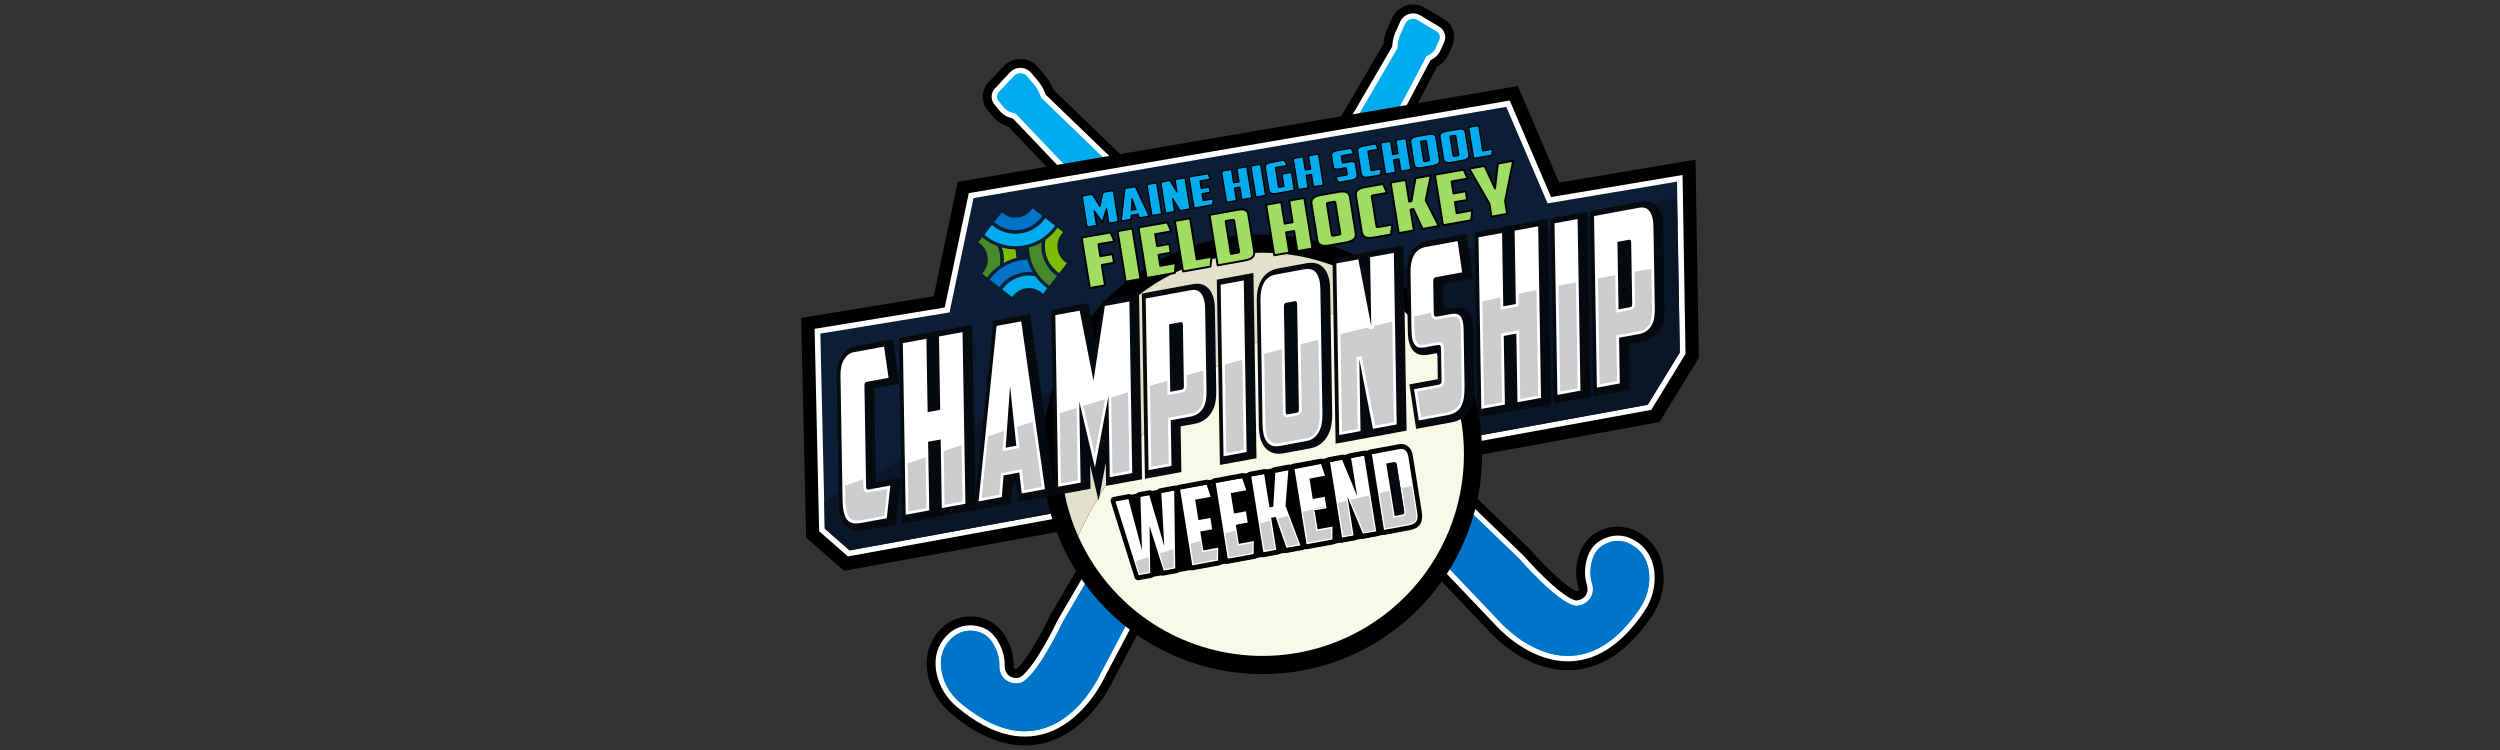<?xml version="1.0" encoding="UTF-8"?>
<svg id="a" data-name="Layer 1" xmlns="http://www.w3.org/2000/svg" viewBox="0 0 1000 300">
  <rect x="0" y="0" width="1000" height="300" fill="#333333" stroke="none"/>
  <defs>
    <style>
      .b {
        fill: #0b1e35;
      }

      .b, .c, .d, .e, .f, .g {
        fill-rule: evenodd;
      }

      .h {
        fill: #7fbc03;
      }

      .i, .c {
        fill: #fff;
      }

      .j {
        fill: #e2e1cc;
      }

      .k {
        fill: #a1dd62;
      }

      .l {
        fill: none;
      }

      .d, .m {
        fill: #06090d;
      }

      .e {
        fill: #0a1627;
      }

      .f, .n {
        fill: #ccc;
      }

      .o {
        fill: #0074c8;
      }

      .p {
        fill: #f9f9e8;
      }

      .q {
        fill: #478a2b;
      }

      .r {
        fill: #00aced;
      }
    </style>
  </defs>
  <g>
    <path d="M421.96,295.8c-6.07,2.5-12.48,3.05-19.08,1.64-7.38-1.58-15-5.66-22.63-12.13-4.54-3.85-7.73-9.09-9-14.77-1.74-7.78.4-14.83,6.02-19.84,1.38-1.23,2.95-2.21,4.66-2.92,2.49-1.03,5.22-1.41,7.88-1.12,1.66.18,4.16.6,6.71,2.11,2.63,1.56,4.8,4,6.46,7.24,2.48,4.87,2.47,8.56,2.47,10.33,0,.13,0,.31,0,.39.02.32.15.59.34.73.08.06.25.19.72.19.7-.51,3.15-2.67,7.72-10.48,3.15-5.38,5.61-10.58,5.64-10.63.07-.15.15-.3.23-.44l22.11-37.91,111.2-190.66v-.1c.2-2.15.75-4.24,1.64-6.22l1.79-3.98c.97-2.16,2.71-3.84,4.9-4.74,2.68-1.1,5.77-.87,8.26.62l7.62,4.58c3.6,2.16,5.04,6.69,3.35,10.53l-1.33,3.02c-1.01,2.31-2.7,4.23-4.84,5.53l-129.82,245.88c-.99,2.12-8.46,17.17-22.99,23.15h0Z"/>
    <path class="i" d="M420.61,292.5c-5.39,2.22-11.1,2.7-16.98,1.45-6.8-1.45-13.89-5.28-21.07-11.37-3.95-3.35-6.73-7.9-7.83-12.83-1.47-6.55.23-12.23,4.91-16.4,1.08-.96,2.31-1.73,3.64-2.28,1.94-.8,4.07-1.1,6.14-.88,3.25.36,7.37,1.52,10.38,7.43,2.09,4.1,2.08,7.09,2.08,8.7,0,.25,0,.48,0,.62.09,1.36.73,2.59,1.76,3.36,1,.75,2.21,1.03,3.72.85.06,0,.17-.03.34-.1,1-.41,3.93-2.41,9.6-12.1,3.25-5.54,5.76-10.85,5.79-10.91.03-.06.06-.11.09-.16l22.11-37.9,111.59-191.34.08-.89c.16-1.76.61-3.47,1.33-5.08l1.79-3.98c.6-1.32,1.66-2.36,3-2.91,1.65-.68,3.54-.54,5.07.38l7.62,4.58c2.06,1.24,2.89,3.84,1.92,6.04l-1.33,3.02c-.84,1.92-2.33,3.45-4.22,4.34l-130.37,246.91c-.57,1.23-7.56,15.84-21.15,21.44h0Z"/>
    <path class="r" d="M575.72,15.93l-1.33,3.03c-.67,1.54-1.92,2.75-3.47,3.39l-.33.14-99.95,189.3-30.8,58.34s-19.07,42.06-55.9,10.83c-3.56-3.02-6.11-7.1-7.13-11.66-1.01-4.49-.68-9.94,4.25-14.34,2.22-1.98,5.17-2.95,8.13-2.63,3.27.36,6.32,1.59,8.71,6.27,2.22,4.36,1.77,7.21,1.86,8.49.13,1.94,1.05,3.76,2.61,4.93,1.2.91,2.9,1.54,5.25,1.26,6.28-.75,17.4-24.31,17.4-24.31l22.11-37.9,111.83-191.75.12-1.36c.14-1.52.53-3.01,1.15-4.4l1.79-3.98c.86-1.92,3.21-2.66,5.02-1.57l7.62,4.58c1.15.69,1.6,2.12,1.07,3.35Z"/>
    <path class="o" d="M425.01,248.97s-11.13,23.56-17.4,24.31c-2.35.28-4.05-.36-5.25-1.26-1.55-1.17-2.48-2.99-2.61-4.93-.08-1.28.36-4.13-1.86-8.49-2.39-4.68-5.44-5.92-8.71-6.27-2.95-.32-5.91.65-8.13,2.63-4.93,4.4-5.26,9.85-4.25,14.34,1.02,4.56,3.56,8.64,7.13,11.66,36.83,31.23,55.9-10.83,55.9-10.83l30.8-58.34-23.52-.72-22.11,37.9Z"/>
  </g>
  <g>
    <path d="M623.48,267.87c6.52.75,12.84-.46,18.81-3.61,6.68-3.53,12.89-9.53,18.48-17.83,3.32-4.94,4.97-10.85,4.65-16.66-.44-7.96-4.41-14.16-11.19-17.46-1.67-.81-3.44-1.33-5.28-1.54-2.68-.31-5.41.06-7.89,1.06-1.55.63-3.84,1.71-5.88,3.86-2.11,2.22-3.53,5.15-4.24,8.73-1.06,5.36-.05,8.91.44,10.61.03.12.09.3.1.37.06.31.01.61-.13.8-.06.08-.19.25-.64.37-.82-.3-3.75-1.72-10.28-7.99-4.5-4.32-8.28-8.65-8.32-8.69-.11-.13-.22-.24-.34-.36l-31.58-30.46L421.32,35.84l-.04-.09c-.77-2.02-1.87-3.88-3.26-5.54l-2.8-3.34c-1.52-1.81-3.65-2.96-6-3.23-2.88-.33-5.79.73-7.78,2.85l-6.09,6.48c-2.87,3.06-3.03,7.81-.36,11.05l2.1,2.55c1.6,1.94,3.75,3.34,6.16,4l191.81,201.3c1.53,1.77,12.81,14.22,28.42,16.02h0Z"/>
    <path class="i" d="M623.88,264.33c5.79.67,11.42-.42,16.73-3.22,6.15-3.25,11.93-8.86,17.18-16.67,2.89-4.3,4.33-9.44,4.05-14.47-.37-6.71-3.55-11.7-9.19-14.45-1.3-.63-2.69-1.04-4.13-1.21-2.09-.24-4.21.04-6.15.83-3.03,1.23-6.68,3.47-7.97,9.97-.89,4.51-.07,7.39.37,8.94.07.24.13.46.16.6.28,1.34,0,2.69-.78,3.71-.75.99-1.85,1.59-3.34,1.83-.06,0-.17.02-.35,0-1.07-.12-4.44-1.25-12.53-9.03-4.63-4.45-8.5-8.88-8.53-8.92-.04-.05-.08-.09-.13-.13l-31.58-30.46L418.27,37.85l-.32-.83c-.63-1.65-1.53-3.17-2.66-4.53l-2.8-3.34c-.93-1.11-2.24-1.82-3.68-1.98-1.77-.2-3.55.45-4.77,1.74l-6.09,6.48c-1.65,1.76-1.74,4.48-.21,6.34l2.1,2.55c1.33,1.62,3.18,2.69,5.24,3.03l192.61,202.15c.88,1.03,11.58,13.19,26.18,14.87h0Z"/>
    <path class="r" d="M399.39,40.37l2.1,2.55c1.07,1.3,2.59,2.13,4.26,2.32l.35.04,147.67,154.98,45.51,47.76s29.79,35.29,56.74-4.78c2.61-3.88,3.95-8.49,3.69-13.16-.25-4.6-2.05-9.75-7.99-12.64-2.67-1.3-5.78-1.43-8.54-.32-3.05,1.23-5.65,3.25-6.67,8.41-.95,4.8.26,7.42.52,8.68.4,1.9.01,3.9-1.17,5.45-.91,1.2-2.37,2.27-4.71,2.64-6.24.99-23.36-18.66-23.36-18.66l-31.58-30.46L416.45,39.06l-.49-1.28c-.55-1.42-1.33-2.75-2.31-3.92l-2.8-3.34c-1.35-1.61-3.81-1.68-5.25-.15l-6.09,6.48c-.92.97-.97,2.48-.12,3.51Z"/>
    <path class="o" d="M607.8,223.63s17.12,19.65,23.36,18.66c2.34-.37,3.8-1.45,4.71-2.64,1.18-1.55,1.57-3.55,1.17-5.45-.27-1.25-1.47-3.88-.52-8.68,1.02-5.16,3.63-7.17,6.67-8.41,2.75-1.12,5.86-.98,8.53.32,5.94,2.89,7.74,8.05,7.99,12.64.26,4.67-1.08,9.28-3.69,13.16-26.94,40.07-56.74,4.78-56.74,4.78l-45.51-47.76,22.44-7.09,31.58,30.46Z"/>
  </g>
  <g>
    <polygon class="g" points="322.44 215.04 320.47 127.16 373.48 118.47 383.09 72.76 607.12 34.41 623.65 73.03 678.21 63.87 679.53 143.16 663.79 168.83 337.62 228.34 322.44 215.04"/>
    <polygon class="g" points="323.94 214.35 322.01 128.44 374.75 119.79 384.36 74.08 606.2 36.1 622.73 74.71 676.73 65.65 678.02 142.74 662.85 167.46 338.07 226.72 323.94 214.35"/>
    <polygon class="g" points="326.18 213.3 324.32 130.36 376.64 121.78 386.26 76.05 604.82 38.63 621.35 77.24 674.51 68.32 675.74 142.12 661.45 165.41 338.74 224.3 326.18 213.3"/>
    <polygon class="c" points="327.66 212.49 325.84 131.53 377.9 122.99 387.51 77.26 603.89 40.21 620.42 78.82 673.02 69.99 674.21 141.59 660.51 163.94 339.17 222.57 327.66 212.49"/>
    <polygon class="b" points="659.1 161.89 339.84 220.15 329.91 211.44 328.15 133.44 379.8 124.97 389.41 79.23 602.51 42.74 619.04 81.34 670.8 72.66 671.94 140.97 659.1 161.89"/>
    <path class="e" d="M567.07,178.69l92.03-16.79,12.83-20.92-1.16-61.82c-163.67,35.34-271.22,82.45-340.99,121.15l.12,11.15,9.93,8.7,96.2-17.55"/>
  </g>
  <g>
    <path class="g" d="M452.7,111.02c-39.05,28.86-47.32,83.91-18.46,122.96,28.86,39.05,83.91,47.31,122.96,18.46,39.05-28.86,47.31-83.91,18.46-122.96-28.86-39.05-83.91-47.32-122.96-18.46h0Z"/>
    <path class="j" d="M558.49,121.44c-6.5-5.78-13.92-10.5-21.96-13.91-12.82-5.44-26.9-7.49-40.74-5.92s-27.37,6.86-38.76,15.28c-8.76,6.47-15.98,14.46-21.47,23.74-5.31,8.97-8.79,18.77-10.34,29.13-1.55,10.36-1.11,20.75,1.33,30.88,1.14,4.74,2.7,9.33,4.66,13.75,12.75-27.35,49.31-87.03,127.27-92.95Z"/>
    <path class="p" d="M584.68,193.7c-1.55,10.36-5.03,20.16-10.34,29.13-5.49,9.28-12.72,17.27-21.47,23.74-11.38,8.41-24.78,13.69-38.75,15.28h0c-13.83,1.57-27.92-.48-40.74-5.92-13.19-5.6-24.7-14.69-33.26-26.28-1.87-2.53-3.58-5.15-5.13-7.84-1.39-2.41-2.64-4.88-3.77-7.41,12.75-27.35,49.31-87.03,127.27-92.95,3.95,3.51,7.56,7.42,10.77,11.67.18.24.36.47.53.71,6.47,8.75,11.03,18.51,13.56,29,2.44,10.13,2.89,20.52,1.33,30.88Z"/>
  </g>
  <g>
    <g>
      <g>
        <path d="M455.22,231.7c-.46,0-.88-.31-1.03-.79l-9.51-30.25c-.1-.32-.07-.68.09-.97.16-.29.43-.49.74-.55l5.89-1.09c.06-.01.12-.02.18-.02.48,0,.91.34,1.04.84l2.33,8.77-.27-9.19c-.02-.58.37-1.08.9-1.18l4.18-.77c.06-.01.12-.02.18-.02.47,0,.89.32,1.03.81l2.58,8.76-.51-9.11c-.03-.59.35-1.11.89-1.21l5.89-1.09c.06-.01.12-.02.18-.02.25,0,.5.09.7.27.24.22.39.54.39.88l.43,31.93c0,.57-.37,1.07-.9,1.16l-5.26.97c-.06.01-.12.02-.18.02-.46,0-.88-.31-1.03-.79l-2.77-8.77.14,9.26c0,.57-.37,1.07-.9,1.16l-5.26.97c-.06.01-.12.02-.18.02Z"/>
        <path d="M455.22,232.1c-.62,0-1.18-.42-1.38-1.06l-9.51-30.25c-.14-.43-.09-.91.13-1.3.22-.39.58-.66,1-.74l5.89-1.09c.08-.01.16-.02.24-.02.65,0,1.22.46,1.4,1.13l1.52,5.7-.18-6c-.02-.77.49-1.45,1.2-1.59l4.18-.77c.08-.01.16-.02.24-.02.64,0,1.2.43,1.39,1.09l1.68,5.71-.33-5.92c-.04-.79.47-1.49,1.2-1.63l5.89-1.09c.42-.08.85.05,1.17.34.33.29.52.72.52,1.18l.43,31.93c.01.77-.5,1.43-1.2,1.56l-5.26.97c-.08.01-.16.02-.24.02-.62,0-1.18-.42-1.38-1.06l-2.02-6.38.1,6.74c.01.77-.49,1.43-1.2,1.56l-5.26.97c-.08.01-.16.02-.24.02ZM451.59,198.43s-.08,0-.12.01l-5.89,1.09c-.21.04-.38.17-.49.36-.11.19-.13.42-.06.64l9.51,30.25c.11.35.45.57.79.51l5.26-.97c.35-.06.6-.39.59-.77l-.17-11.78,3.53,11.16c.11.35.45.57.79.51l5.26-.97c.35-.06.6-.39.59-.76l-.43-31.93c0-.22-.1-.43-.26-.58-.16-.14-.37-.2-.58-.17l-5.89,1.09c-.36.07-.61.41-.59.8l.68,12.3-3.48-11.8c-.11-.36-.44-.59-.8-.52l-4.18.77c-.35.06-.6.4-.59.78l.36,12.38-3.15-11.84c-.09-.33-.37-.56-.69-.56Z"/>
      </g>
      <g>
        <path class="i" d="M464.14,196.89l5.89-1.09.43,31.93-5.26.97-4.98-15.77.24,16.64-5.26.97-9.51-30.25,5.89-1.09,4.73,17.76-.54-18.53,4.18-.77,5.2,17.67-1.02-18.44Z"/>
        <path d="M454.97,230.99l-9.75-31.01,6.65-1.23,4,15.03-.46-15.68,4.81-.89,4.4,14.96-.87-15.61,6.64-1.23.44,32.73-5.88,1.08-4.33-13.7.21,14.46-5.88,1.08ZM446.19,200.6l9.27,29.49,4.63-.86-.27-18.83,5.64,17.84,4.64-.86-.42-31.12-5.14.95,1.18,21.27-6-20.38-3.55.65.63,21.38-5.45-20.49-5.14.95Z"/>
      </g>
      <g>
        <path d="M476.6,227.76c-.52,0-.98-.4-1.07-.97l-4.97-31.09c-.1-.63.29-1.23.88-1.34l11.23-2.07c.06-.01.12-.02.18-.02.45,0,.86.3,1.02.76l1.92,5.61c.11.32.08.68-.08.98-.16.3-.44.51-.75.56l-5.23.96.81,5.08,3.71-.69c.06-.01.12-.02.18-.02.22,0,.44.07.63.21.23.18.39.45.44.75l.86,5.36c.1.63-.29,1.23-.88,1.34l-3.71.69.72,4.48,4.99-.92c.06-.01.12-.02.18-.02.26,0,.51.1.71.28.24.22.38.55.38.9l-.07,5.97c0,.56-.38,1.04-.9,1.13l-10.99,2.03c-.06.01-.12.02-.18.02Z"/>
        <path d="M476.61,228.15c-.71,0-1.31-.54-1.43-1.3l-4.97-31.09c-.07-.41.02-.82.24-1.16.22-.34.56-.57.94-.64l11.23-2.07c.08-.01.16-.02.24-.02.61,0,1.16.41,1.37,1.02l1.92,5.61c.15.44.11.92-.1,1.32-.22.4-.58.68-1.01.76l-4.86.9.69,4.3,3.35-.62c.38-.07.77.03,1.08.26.32.24.53.6.59,1.01l.86,5.36c.07.41-.02.82-.24,1.16-.22.34-.56.57-.94.64l-3.35.62.59,3.7,4.63-.85c.42-.08.86.05,1.19.35.33.3.51.74.51,1.21l-.07,5.97c0,.75-.51,1.39-1.2,1.52l-10.99,2.03c-.08.01-.16.02-.24.02ZM482.85,192.67s-.08,0-.12.01l-11.23,2.07c-.19.03-.35.15-.46.31-.11.17-.15.37-.12.57l4.97,31.09c.06.37.36.64.7.64.04,0,.08,0,.12-.01l10.99-2.03c.34-.06.59-.38.59-.74l.07-5.97c0-.23-.09-.44-.25-.59-.16-.15-.37-.21-.58-.17l-5.35.99-.84-5.27,4.08-.75c.19-.03.35-.15.46-.31.11-.17.15-.37.12-.57l-.86-5.36c-.03-.2-.14-.38-.29-.5-.15-.12-.34-.16-.53-.13l-4.08.75-.94-5.87,5.59-1.03c.21-.04.39-.17.49-.37.11-.2.12-.43.05-.65l-1.92-5.61c-.1-.3-.37-.5-.67-.5Z"/>
      </g>
      <g>
        <path class="i" d="M471.63,195.5l11.23-2.07,1.92,5.61-6.29,1.16,1.18,7.38,4.78-.88.86,5.36-4.78.88,1.08,6.78,6.05-1.12-.07,5.97-10.99,2.03-4.97-31.09Z"/>
        <path d="M476.3,227.05l-5.1-31.87,11.9-2.2,2.18,6.36-6.37,1.17,1.05,6.59,4.78-.88.98,6.14-4.78.88.96,5.99,6.13-1.13-.08,6.78-11.66,2.15ZM472.05,195.83l4.85,30.31,10.33-1.91.06-5.16-5.98,1.1-1.21-7.56,4.78-.88-.73-4.58-4.78.88-1.3-8.16,6.22-1.15-1.66-4.85-10.56,1.95Z"/>
      </g>
      <g>
        <path d="M490.82,225.13c-.52,0-.98-.4-1.07-.97l-4.97-31.09c-.05-.3.02-.62.18-.87.17-.25.42-.42.7-.47l11.23-2.07c.06-.01.12-.02.18-.02.45,0,.86.3,1.02.76l1.92,5.61c.11.32.08.68-.08.98-.16.3-.44.51-.75.56l-5.23.96.81,5.08,3.71-.69c.06-.01.12-.02.18-.02.52,0,.98.4,1.07.97l.86,5.36c.05.3-.02.62-.18.87-.17.25-.42.42-.7.47l-3.71.69.72,4.48,4.99-.92c.06-.01.12-.02.18-.02.26,0,.51.1.71.28.24.22.38.55.38.9l-.07,5.97c0,.56-.38,1.04-.9,1.13l-10.99,2.03c-.06.01-.12.02-.18.02Z"/>
        <path d="M490.82,225.53c-.71,0-1.31-.54-1.43-1.3l-4.97-31.09c-.07-.41.02-.82.24-1.16.22-.34.56-.57.94-.64l11.23-2.07c.08-.01.16-.02.24-.02.61,0,1.16.41,1.37,1.02l1.92,5.61c.15.44.11.92-.1,1.32-.22.4-.58.68-1.01.76l-4.86.9.69,4.3,3.35-.62c.08-.01.16-.02.24-.02.71,0,1.31.54,1.43,1.3l.86,5.36c.07.41-.02.82-.24,1.16-.22.34-.56.57-.94.64l-3.35.62.59,3.7,4.63-.85c.42-.08.86.05,1.19.35.33.3.51.74.51,1.21l-.07,5.97c0,.75-.51,1.39-1.2,1.52l-10.99,2.03c-.08.01-.16.02-.24.02ZM497.07,190.04s-.08,0-.12.01l-11.23,2.07c-.19.03-.35.15-.46.31-.11.17-.15.37-.12.57l4.97,31.09c.06.37.36.64.7.64.04,0,.08,0,.12-.01l10.99-2.03c.34-.06.59-.38.59-.74l.07-5.97c0-.23-.09-.44-.25-.59-.16-.15-.37-.21-.58-.17l-5.35.99-.84-5.27,4.08-.75c.19-.03.35-.15.46-.31.11-.17.15-.37.12-.57l-.86-5.36c-.06-.37-.36-.64-.7-.64-.04,0-.08,0-.12.01l-4.08.75-.94-5.87,5.59-1.03c.21-.04.39-.17.49-.37.11-.2.12-.43.05-.65l-1.92-5.61c-.1-.3-.37-.5-.67-.5Z"/>
      </g>
      <g>
        <path class="i" d="M485.84,192.88l11.23-2.07,1.92,5.61-6.29,1.16,1.18,7.38,4.78-.88.86,5.36-4.78.88,1.08,6.78,6.05-1.12-.07,5.97-10.99,2.03-4.97-31.09Z"/>
        <path d="M490.51,224.43l-5.1-31.87,11.9-2.2,2.18,6.36-6.37,1.17,1.05,6.59,4.78-.88.98,6.14-4.78.88.96,5.99,6.13-1.13-.08,6.78-11.66,2.15ZM486.27,193.2l4.85,30.31,10.33-1.91.06-5.16-5.98,1.1-1.21-7.56,4.78-.88-.73-4.58-4.78.88-1.3-8.16,6.22-1.15-1.66-4.85-10.56,1.95Z"/>
      </g>
      <g>
        <path d="M505.04,222.51c-.52,0-.98-.4-1.07-.97l-4.97-31.09c-.05-.3.02-.62.18-.87.17-.25.42-.42.7-.47l5.89-1.09c.06-.01.12-.02.18-.02.52,0,.98.4,1.07.97l1.21,7.54.48-8.12c.03-.54.4-.98.89-1.07l5.97-1.1c.06-.01.12-.02.18-.02.27,0,.53.11.74.31.25.24.37.6.35.95l-1.15,14.68,6.01,15.88c.12.33.1.7-.06,1-.16.31-.44.52-.76.58l-6.33,1.17c-.06.01-.12.02-.18.02-.45,0-.86-.29-1.02-.76l-2.5-7.19,1.15,7.22c.05.3-.02.62-.18.87-.17.25-.42.42-.7.47l-5.89,1.09c-.06.01-.12.02-.18.02Z"/>
        <path d="M505.04,222.91c-.71,0-1.31-.54-1.43-1.3l-4.97-31.09c-.07-.41.02-.82.24-1.16.22-.34.56-.57.94-.64l5.89-1.09c.08-.01.16-.02.24-.02.71,0,1.31.54,1.43,1.3l.67,4.2.28-4.74c.04-.72.54-1.32,1.2-1.44l5.97-1.1c.08-.01.16-.02.24-.02.37,0,.72.14.99.41.33.32.5.8.46,1.28l-1.14,14.59,5.98,15.79c.17.44.14.93-.07,1.35-.21.41-.59.7-1.02.78l-6.33,1.17c-.08.01-.16.02-.24.02-.6,0-1.15-.4-1.36-1.01l-1.13-3.25.49,3.07c.07.41-.02.82-.24,1.16-.22.34-.56.57-.94.64l-5.89,1.09c-.08.01-.16.02-.24.02ZM505.95,188.4s-.08,0-.12.01l-5.89,1.09c-.19.03-.35.15-.46.31-.11.17-.15.37-.12.57l4.97,31.09c.06.37.36.64.7.64.04,0,.08,0,.12-.01l5.89-1.09c.19-.03.35-.15.46-.31.11-.17.15-.37.12-.57l-1.15-7.22.71-.21,2.5,7.19c.12.34.45.55.79.49l6.33-1.17c.21-.04.4-.18.5-.38.11-.2.12-.44.04-.66l-6.04-15.96,1.16-14.78c.02-.23-.07-.47-.23-.63-.16-.16-.38-.23-.6-.19l-5.97,1.1c-.33.06-.57.35-.59.71l-.67,11.5-1.74-10.87c-.06-.37-.36-.64-.7-.64Z"/>
      </g>
      <g>
        <path class="i" d="M508.96,202.34l.81-13.88,5.97-1.1-1.17,14.96,6.11,16.13-6.33,1.17-4.32-12.4-1.15.21,2.05,12.82-5.89,1.09-4.97-31.09,5.89-1.09,2.13,13.34.88-.16Z"/>
        <path d="M504.73,221.8l-5.1-31.87,6.62-1.22,2.13,13.34.23-.04.81-13.88,6.73-1.24-1.21,15.38,6.25,16.5-7.09,1.31-4.32-12.4-.49.09,2.05,12.82-6.62,1.22ZM500.49,190.58l4.85,30.31,5.17-.95-2.05-12.82,1.82-.34,4.32,12.4,5.58-1.03-5.97-15.77,1.14-14.54-5.22.96-.81,13.88-1.53.28-2.13-13.34-5.17.95Z"/>
      </g>
      <g>
        <path d="M522.32,219.32c-.52,0-.98-.4-1.07-.97l-4.97-31.09c-.05-.3.02-.62.18-.87.17-.25.42-.42.7-.47l11.23-2.07c.06-.01.12-.02.18-.02.45,0,.86.3,1.02.76l1.92,5.61c.11.32.08.68-.08.98-.16.3-.44.51-.75.56l-5.23.96.81,5.08,3.71-.69c.06-.01.12-.02.18-.02.52,0,.98.4,1.07.97l.86,5.36c.05.3-.02.62-.18.87-.17.25-.42.42-.7.47l-3.71.69.72,4.48,4.99-.92c.06-.01.12-.02.18-.02.26,0,.51.1.71.28.24.22.38.55.38.9l-.07,5.97c0,.56-.38,1.04-.9,1.13l-10.99,2.03c-.06.01-.12.02-.18.02Z"/>
        <path d="M522.32,219.72c-.71,0-1.31-.54-1.43-1.3l-4.97-31.09c-.07-.41.02-.82.24-1.16.22-.34.56-.57.94-.64l11.23-2.07c.08-.01.16-.02.24-.02.61,0,1.16.41,1.37,1.02l1.92,5.61c.15.44.11.92-.1,1.32-.22.4-.58.68-1.01.76l-4.86.9.69,4.3,3.35-.62c.08-.01.16-.02.24-.02.71,0,1.31.54,1.43,1.3l.86,5.36c.07.41-.02.82-.24,1.16-.22.34-.56.57-.94.64l-3.35.62.59,3.7,4.63-.85c.43-.08.86.05,1.19.35.33.3.51.74.51,1.21l-.07,5.97c0,.75-.51,1.39-1.2,1.52l-10.99,2.03c-.08.01-.16.02-.24.02ZM528.57,184.23s-.08,0-.12.01l-11.23,2.07c-.19.03-.35.15-.46.31-.11.17-.15.37-.12.57l4.97,31.09c.06.37.36.64.7.64.04,0,.08,0,.12-.01l10.99-2.03c.34-.06.59-.38.59-.74l.07-5.97c0-.23-.09-.44-.25-.59-.16-.15-.37-.21-.58-.17l-5.35.99-.84-5.27,4.08-.75c.19-.03.35-.15.46-.31.11-.17.15-.37.12-.57l-.86-5.36c-.06-.37-.36-.64-.7-.64-.04,0-.08,0-.12.01l-4.08.75-.94-5.87,5.59-1.03c.21-.04.39-.17.49-.37.11-.2.12-.43.05-.65l-1.92-5.61c-.1-.3-.37-.5-.67-.5Z"/>
      </g>
      <g>
        <path class="i" d="M517.34,187.07l11.23-2.07,1.92,5.61-6.29,1.16,1.18,7.38,4.78-.88.86,5.36-4.78.88,1.08,6.78,6.05-1.12-.07,5.97-10.99,2.03-4.97-31.09Z"/>
        <path d="M522.02,218.62l-5.1-31.87,11.9-2.2,2.18,6.36-6.37,1.17,1.05,6.59,4.78-.88.98,6.14-4.78.88.96,5.99,6.13-1.13-.08,6.78-11.66,2.15ZM517.77,187.39l4.85,30.31,10.33-1.91.06-5.16-5.98,1.1-1.21-7.56,4.78-.88-.73-4.58-4.78.88-1.3-8.16,6.22-1.15-1.66-4.85-10.56,1.95Z"/>
      </g>
      <g>
        <path d="M536.54,216.7c-.22,0-.44-.07-.63-.21-.23-.18-.39-.45-.44-.75l-4.97-31.09c-.1-.63.29-1.23.88-1.34l5.5-1.01c.06-.01.12-.02.18-.02.42,0,.82.26.99.69l1.43,3.45-.53-3.32c-.1-.63.29-1.23.88-1.34l5.93-1.1c.06-.01.12-.02.18-.02.22,0,.44.07.63.21.23.18.39.45.44.75l4.97,31.09c.05.3-.02.62-.18.87-.17.25-.42.42-.7.47l-5.93,1.1c-.06.01-.12.02-.18.02-.42,0-.81-.26-.99-.69l-1.69-4.05.63,3.95c.1.63-.29,1.23-.88,1.34l-5.34.98c-.06.01-.12.02-.18.02Z"/>
        <path d="M536.54,217.09c-.3,0-.6-.1-.84-.29-.32-.24-.53-.6-.59-1.01l-4.97-31.09c-.07-.41.02-.82.24-1.16.22-.34.56-.57.94-.64l5.5-1.01c.08-.01.16-.02.24-.02.57,0,1.1.36,1.33.93l.23.55-.03-.2c-.07-.41.02-.82.24-1.16.22-.34.56-.57.94-.64l5.93-1.1c.38-.07.77.03,1.08.26.32.24.53.6.59,1.01l4.97,31.09c.07.41-.02.82-.24,1.16-.22.34-.56.57-.94.64l-5.93,1.1c-.08.01-.16.02-.24.02-.57,0-1.09-.36-1.33-.92l-.49-1.18.14.85c.07.41-.02.82-.24,1.16-.22.34-.56.57-.94.64l-5.34.98c-.08.01-.16.02-.24.02ZM537.05,182.66s-.08,0-.12.01l-5.5,1.01c-.19.03-.35.15-.46.31-.11.17-.15.37-.12.57l4.97,31.09c.03.2.14.38.29.5.15.12.34.16.53.13l5.34-.98c.19-.03.35-.15.46-.31.11-.17.15-.37.12-.57l-1.13-7.04,2.88,6.91c.13.31.45.5.77.44l5.93-1.09c.19-.03.35-.15.46-.31.11-.17.15-.37.12-.57l-4.97-31.09c-.03-.2-.14-.38-.29-.5-.15-.12-.34-.16-.53-.13l-5.93,1.1c-.19.03-.35.15-.46.31-.11.17-.15.37-.12.57l1.03,6.45-2.63-6.35c-.11-.28-.37-.46-.65-.45Z"/>
      </g>
      <g>
        <path class="i" d="M531.56,184.44l5.5-1.01,4.94,11.93-2-12.48,5.93-1.1,4.97,31.09-5.93,1.1-5.18-12.42,2.08,12.99-5.34.98-4.97-31.09Z"/>
        <path d="M536.23,215.99l-5.1-31.87,6.14-1.13,3.86,9.32-1.56-9.74,6.66-1.23,5.1,31.87-6.58,1.21-4.11-9.84,1.65,10.29-6.06,1.12ZM531.99,184.77l4.85,30.31,4.61-.85-2.51-15.69,6.26,15,5.29-.98-4.85-30.31-5.21.96,2.43,15.22-6.03-14.55-4.85.89Z"/>
      </g>
      <g>
        <path d="M553.3,213.6c-.22,0-.44-.07-.63-.21-.23-.18-.39-.45-.44-.75l-4.97-31.09c-.1-.63.29-1.23.88-1.34l11.31-2.09c.35-.07.69-.1,1.02-.1,1.01,0,1.87.29,2.57.89.89.76,1.46,1.87,1.69,3.3l3.6,22.51c.33,2.04.14,3.59-.58,4.72-.72,1.15-2.04,1.89-4.04,2.26l-10.23,1.89c-.06.01-.12.02-.18.02ZM559.04,204.59l1.14-.21-2.86-17.91-1.14.21,2.86,17.91Z"/>
        <path d="M553.31,214c-.3,0-.6-.1-.84-.29-.32-.24-.53-.6-.59-1.01l-4.97-31.09c-.07-.41.02-.82.24-1.16s.56-.57.94-.64l11.31-2.09c1.56-.29,2.87.01,3.88.87.97.82,1.58,2.02,1.82,3.55l3.6,22.51c.34,2.15.14,3.79-.63,5.01-.78,1.24-2.18,2.04-4.28,2.42l-10.23,1.89c-.08.01-.16.02-.24.02ZM560.47,178.41c-.3,0-.62.03-.96.1l-11.31,2.09c-.19.03-.35.15-.46.31-.11.17-.15.37-.12.57l4.97,31.09c.03.2.14.38.29.5.15.12.34.16.53.13l10.24-1.89c1.89-.35,3.13-1.03,3.79-2.09.66-1.05.83-2.49.52-4.43l-3.6-22.51c-.21-1.33-.74-2.36-1.55-3.06-.63-.54-1.42-.81-2.34-.8ZM558.74,205.05l-2.99-18.69,1.86-.34,2.99,18.69-1.86.34ZM556.61,187.01l2.74,17.12.41-.08-2.74-17.12-.41.08Z"/>
      </g>
      <g>
        <path class="i" d="M567.27,204.92c.27,1.72.14,3.01-.41,3.87-.55.87-1.65,1.45-3.33,1.76l-10.23,1.89-4.97-31.09,11.31-2.09c1.14-.21,2.05-.03,2.73.55.68.58,1.11,1.44,1.3,2.59l3.6,22.51ZM554.93,185.74l3.23,20.2,2.71-.5c.24-.04.38-.12.43-.23.05-.11.06-.28.02-.51l-3.03-18.95c-.06-.4-.27-.57-.61-.5l-2.75.51Z"/>
        <path d="M553,212.9l-5.1-31.87,11.67-2.15c1.24-.23,2.26-.02,3.02.64.75.64,1.23,1.59,1.43,2.83l3.6,22.51c.29,1.81.13,3.21-.46,4.16-.61.97-1.78,1.6-3.57,1.93l-10.6,1.96ZM548.75,181.67l4.85,30.31,9.87-1.82c1.56-.29,2.6-.82,3.08-1.59.49-.77.6-1.98.35-3.58l-3.6-22.51c-.17-1.04-.56-1.83-1.16-2.34-.6-.51-1.4-.67-2.44-.47l-10.95,2.02ZM557.86,206.39l-3.36-20.98,3.11-.57c.54-.1.94.22,1.04.83l3.03,18.95c.05.31.03.56-.05.75-.16.35-.57.43-.7.45l-3.07.57ZM555.36,186.06l3.1,19.41,2.34-.43c.09-.02.14-.04.17-.05,0-.04,0-.11-.02-.24l-3.03-18.95c-.03-.21-.07-.2-.19-.18l-2.38.44Z"/>
      </g>
    </g>
    <path class="l" d="M557.44,207.13l3.62-.67c.55-.1.92-.36,1.11-.78.14-.31.17-.67.1-1.11l-1.5-9.37c-1.69.37-3.37.74-5.05,1.12l1.73,10.81Z"/>
    <path class="l" d="M459.33,212.99l.14,9.79c1.45-.47,2.92-.94,4.41-1.41l-2.75-8.72-1.8.33Z"/>
    <path class="l" d="M507.84,206.68l.25,1.58c1-.28,2-.55,3.01-.82l-.45-1.28-2.82.52Z"/>
    <path class="n" d="M465.86,227.62l3.7-.68-.1-7.32c-1.89.59-3.75,1.18-5.58,1.76l1.97,6.25Z"/>
    <path class="n" d="M455.86,229.47l3.7-.68-.09-6c-1.76.57-3.49,1.13-5.19,1.68l1.57,5Z"/>
    <path class="n" d="M477.38,225.5l9.33-1.72.05-3.95-5.87,1.08-.73-4.57c-1.36.41-2.71.82-4.04,1.23l1.27,7.94Z"/>
    <path class="n" d="M491.6,222.87l9.33-1.72.05-3.95-5.87,1.08-.97-6.08c-1.36.39-2.71.79-4.05,1.18l1.52,9.49Z"/>
    <path class="n" d="M505.81,220.25l4.08-.75-1.8-11.24c-1.35.37-2.69.74-4.02,1.11l1.74,10.88Z"/>
    <path class="n" d="M514.98,218.56l4.45-.82-4.31-11.39c-1.34.36-2.68.72-4.01,1.09l3.87,11.12Z"/>
    <path class="n" d="M523.1,217.06l9.33-1.72.05-3.95-5.87,1.08-1.4-8.73,4.78-.88-.06-.37c-2.96.75-5.89,1.5-8.79,2.27l1.97,12.31Z"/>
    <path class="n" d="M564.66,194.36c-1.3.28-2.6.56-3.9.84l1.5,9.37c.07.44.04.8-.1,1.11-.19.42-.56.68-1.11.78l-3.62.67-1.73-10.81c-1.3.29-2.6.59-3.89.88l2.26,14.13,9.33-1.72c1.39-.26,2.33-.72,2.72-1.34.4-.63.49-1.72.26-3.15l-1.72-10.77Z"/>
    <path class="n" d="M535.19,201.17l2.12,13.27,3.52-.65-1.92-12.01-.23-1.46c-1.17.28-2.33.57-3.49.86Z"/>
    <path class="n" d="M545.55,212.92l4.32-.8-2.23-13.95c-2.5.58-4.98,1.18-7.45,1.77l.46,1.25,4.89,11.72Z"/>
    <g>
      <polygon points="452.32 198.34 551.81 179.74 551.81 180.6 508.84 189 508.05 194.01 505.95 189.17 463.06 196.95 463.87 206.84 460.99 197.31 454.7 198.46 454.97 207.65 452.32 198.34"/>
      <path d="M455.42,210.61l-3.58-12.59.41-.08,99.92-18.68v1.66s-43.01,8.41-43.01,8.41l-.95,5.99-2.48-5.72-42.28,7.67,1.06,13-3.78-12.52-5.66,1.04.35,11.81ZM452.79,198.65l1.72,6.04-.19-6.33-1.53.29ZM461.3,197.06l1.92,6.34-.54-6.6-1.38.26ZM506.17,188.73l1.71,3.96.64-4.03.25-.05,42.67-8.35v-.06s-55.17,10.31-55.17,10.31l9.9-1.8Z"/>
    </g>
    <g>
      <polygon points="461.31 230.29 557.97 212.65 557.45 211.85 544.25 214.05 543.36 212.93 542.93 214.35 536.53 215.53 534.47 212.54 533.97 216.71 514.35 219.63 511.82 215.67 511.63 220.22 504.61 221.75 502.97 218.62 502.25 222.52 490.82 223.97 489.03 220.86 488.24 224.7 476.16 226.93 471.67 202.6 471.14 227.79 464.78 228.98 461.41 220.29 461.31 230.29"/>
      <path d="M460.94,230.77l.12-12.41,3.94,10.18,5.77-1.08.6-28.48,5.08,27.5,11.48-2.12.93-4.53,2.14,3.73,10.93-1.38.87-4.67,2,3.81,6.47-1.41.23-5.42,3.03,4.73,19.11-2.84.58-4.84,2.47,3.58,5.96-1.1.55-1.87,1.19,1.5,13.22-2.2.99,1.51-97.66,17.83ZM461.76,222.23l-.08,7.59,2.82-.51-2.74-7.08ZM471.96,206.22l-.46,21.81,4.34-.79-3.88-21.02ZM489.2,221.9l-.62,3.01,4.65-.85-2.6.33-1.43-2.49ZM503.14,219.75l-.48,2.59,1.68-.31-1.2-2.29ZM512.14,216.87l-.16,3.68-2.65.58,10.34-1.89-5.5.82-2.04-3.19ZM534.72,213.57l-.36,2.99,22.97-4.19-.05-.08-13.18,2.19-.59-.75-.29.97-6.84,1.26-1.65-2.4Z"/>
    </g>
    <g>
      <polygon class="m" points="555.65 186.18 558.29 185.74 561.32 204.69 559.03 205.48 555.65 186.18"/>
      <path class="m" d="M558.74,205.99l-3.52-20.14,3.37-.57,3.15,19.68-3,1.03ZM556.09,186.51l3.23,18.45,1.59-.55-2.92-18.23-1.9.32Z"/>
    </g>
    <g>
      <polygon points="524.85 192.04 531.43 191.18 535.24 209.71 528.2 209.93 526.24 204.5 531.9 204.29 530.16 197.09 526.45 198.29 524.85 192.04"/>
      <path d="M527.96,210.34l-2.25-6.22,5.72-.21-1.53-6.32-3.7,1.2-1.82-7.09,7.34-.96,3.98,19.35-7.74.24ZM526.77,204.87l1.68,4.65,6.33-.2-3.64-17.71-5.82.76,1.39,5.41,3.71-1.2,1.96,8.07-5.6.21Z"/>
    </g>
    <g>
      <polygon points="516.28 190.75 515.2 201.63 519.4 213.06 520.65 212.06 517.36 190.51 516.28 190.75"/>
      <path d="M519.23,213.69l-4.41-12,1.12-11.26,1.72-.38,3.38,22.19-1.82,1.46ZM515.58,201.58l3.99,10.85.68-.55-3.19-20.89-.44.1-1.04,10.49Z"/>
    </g>
    <g>
      <polygon points="493.36 198.47 500.86 196.98 502.58 215.08 496.24 215.75 495.49 210.11 500.58 209.23 498.66 202.91 494.76 203.61 493.36 198.47"/>
      <path d="M495.93,216.19l-.85-6.41,5.02-.87-1.69-5.56-3.9.7-1.61-5.9,8.29-1.65,1.8,18.93-7.05.74ZM495.91,210.44l.65,4.88,5.61-.59-1.64-17.28-6.7,1.33,1.2,4.38,3.88-.7,2.16,7.09-5.16.89Z"/>
    </g>
    <g>
      <polygon points="479.61 200.64 485.71 199.62 489.02 217.56 482.49 218.37 481.04 213.27 485.95 212.24 485.07 205.74 480.15 206.54 479.61 200.64"/>
      <path d="M482.22,218.8l-1.66-5.84,4.97-1.04-.78-5.73-4.94.8-.61-6.69,6.8-1.13,3.45,18.74-7.23.89ZM481.51,213.57l1.24,4.36,5.83-.72-3.16-17.15-5.41.9.47,5.11,4.9-.8.99,7.27-4.86,1.01Z"/>
    </g>
  </g>
  <g>
    <path class="d" d="M650.94,99.23l.36,21.51h.07s-.36-21.53-.36-21.53h-.07ZM471.61,132.21l.36,21.51h.07s-.36-21.53-.36-21.53h-.07ZM651.58,137.57l.3,18.28-14.58,2.68-1.24-74.11,20.59-3.78c2.68-.49,5.12.26,6.7,2.54,1.45,2.08,1.89,4.75,1.93,7.24l.55,32.86c.02,1.39-.05,2.78-.26,4.16-.21,1.41-.64,2.78-1.32,4.03-.7,1.3-1.67,2.4-2.85,3.29-1.29.97-2.8,1.54-4.38,1.83l-5.45,1h0ZM620.28,87.32l14.64-2.69,1.24,74.11-14.64,2.69-1.24-74.11h0ZM605.92,164.3l-14.83,2.73-1.24-74.11,29.29-5.39,1.24,74.11-14.46,2.66h0ZM575.13,151.65l-.17-10.44-3.53.65c-.87.16-1.75.22-2.62.16-1.24-.09-2.34-.61-3.24-1.47-.91-.87-1.48-2.04-1.84-3.23-.46-1.5-.57-3.16-.6-4.72l-.39-23.29c-.05-2.82.38-5.67,1.74-8.17,1.44-2.65,3.81-4.25,6.75-4.79l15.35-2.83,2.58,17.84-11.92,2.16.17,10.37,4.23-.78c2.17-.4,4.29.03,5.81,1.72,1.57,1.76,1.87,4.62,1.91,6.89l.38,22.63c.05,3.18-.2,7-1.81,9.81-1.61,2.82-4.4,4.26-7.49,4.82l-14,2.58-2.67-17.81,11.36-2.09h0ZM546.5,100.89l14.9-2.74,1.24,74.11-14.42,2.65-.04-.2v.21s-13.94,2.56-13.94,2.56l-1.24-74.11,13.5-2.48h0ZM532.89,165.47c.02,1.43-.07,2.86-.29,4.28-.23,1.43-.65,2.83-1.31,4.13-.68,1.34-1.61,2.51-2.77,3.47-1.3,1.07-2.84,1.7-4.49,2.01l-10.7,1.97c-1.58.29-3.23.27-4.73-.39-1.3-.57-2.36-1.47-3.14-2.65-.75-1.14-1.23-2.44-1.5-3.77-.28-1.37-.41-2.77-.43-4.17l-.83-49.99c-.05-2.81.38-5.67,1.74-8.17,1.44-2.66,3.81-4.26,6.75-4.8l11.46-2.11c2.85-.52,5.58.1,7.33,2.53,1.57,2.19,2.03,5.03,2.08,7.67l.83,49.99h0ZM486.72,111.88l14.64-2.69,1.24,74.11-14.64,2.69-1.24-74.11h0ZM472.25,170.55l.3,18.28-14.58,2.68-1.24-74.11,20.59-3.78c2.68-.49,5.12.26,6.71,2.54,1.45,2.08,1.89,4.75,1.93,7.24l.55,32.85c.02,1.39-.05,2.78-.26,4.16-.21,1.41-.64,2.77-1.32,4.03-.71,1.3-1.67,2.41-2.85,3.29-1.29.97-2.8,1.54-4.38,1.83l-5.45,1h0ZM350.33,193l10.09-1.86-2.06,18.68-12.46,2.29c-2.99.55-6.19.23-8.15-2.38-1.85-2.45-2.19-6.37-2.24-9.36l-.83-49.61c-.05-2.8.4-5.67,1.89-8.09,1.33-2.15,3.25-3.78,5.78-4.25l14.78-2.72,2.58,17.87-10.02,1.63.63,37.8h0ZM421.75,194.43l-1.17-70.39,14.67-2.7,3.03,15.39,2.49-16.4,14.83-2.73,1.24,74.11-14.39,2.64-.15-9.22-2.87,15.16-3.38-14.27.16,9.48-28.68,5.27-.97-8.37-1.4.26-.69,8.68-43.64,8.02-1.24-74.11,29.29-5.38,1.17,69.86,7.33-71.42,14.65-2.69,9.73,68.81h0Z"/>
    <path class="d" d="M648.13,97.66l.41,24.75,3.24-.6c0-.11,0-.23,0-.3l-.4-24.24c0-.06,0-.16.05-.22l-3.3.61h0ZM515.41,164.56l3.04-.56c0-.12,0-.23,0-.3l-.7-41.85c0-.06,0-.17.06-.23l-3.08.37c-.04.1-.04.33-.04.43l.7,41.85c0,.07,0,.19,0,.3h0ZM468.8,130.64l.41,24.75,3.24-.6c0-.11,0-.23,0-.3l-.4-24.24c0-.06,0-.16.05-.22l-3.3.61h0ZM403.46,177.74l1.83-.34-1.08-10.27-.75,10.61h0ZM648.77,136.01l.3,18.27-11.4,2.1-1.18-70.88,19.27-3.54c2.18-.4,3.94.21,5.11,1.88,1.22,1.75,1.6,4.09,1.64,6.35l.55,32.85c.02,1.28-.04,2.59-.24,3.9-.18,1.2-.54,2.39-1.15,3.51-.59,1.09-1.4,2.03-2.4,2.77-1.12.84-2.42,1.3-3.71,1.54l-6.78,1.25h0ZM620.7,88.4l11.47-2.11,1.18,70.88-11.47,2.11-1.18-70.88h0ZM605.45,134.76l-2.8.51.46,27.46-11.65,2.14-1.18-70.88,11.65-2.15.49,29.35,2.8-.51-.49-29.35,11.66-2.14,1.18,70.88-11.66,2.15-.46-27.46h0ZM575.53,152.74c.02-.1.02-.24.02-.3l-.21-12.5c0-.21-.02-.79.08-.8-.14-.05-.55.02-.7.05l-4.77.88c-.75.14-1.5.19-2.23.14-.89-.07-1.64-.45-2.25-1.03-.7-.67-1.13-1.6-1.42-2.55-.4-1.3-.51-2.87-.53-4.28l-.39-23.29c-.04-2.41.29-5.06,1.55-7.38,1.24-2.3,3.26-3.55,5.64-3.99l13.72-2.52,2.12,14.68-11.73,2.12c-.05.1,0,.33,0,.43l.21,12.5c0,.15.02.56.05.64.05.02.19,0,.25-.01l5.79-1.07c1.73-.32,3.26.01,4.33,1.22,1.24,1.38,1.47,3.92,1.5,5.86l.38,22.63c.04,2.67-.12,6.4-1.6,8.98-1.41,2.46-3.88,3.59-6.39,4.05l-12.38,2.28-2.2-14.66,11.15-2.06h0ZM547.18,117.5l-.26-15.53,11.72-2.16,1.18,70.88-11.55,2.12-3.19-16.29.28,16.82-10.76,1.98-1.18-70.88,10.84-1.99,2.92,15.04h0ZM530.1,165.26c.02,1.32-.06,2.66-.27,4-.2,1.24-.56,2.48-1.16,3.66-.58,1.15-1.37,2.14-2.37,2.96-1.13.93-2.44,1.43-3.76,1.67l-10.7,1.97c-1.33.24-2.65.23-3.8-.28-1.02-.45-1.84-1.15-2.45-2.07-.63-.95-1.03-2.05-1.27-3.21-.26-1.25-.38-2.56-.4-3.88l-.83-49.99c-.04-2.41.29-5.06,1.55-7.38,1.25-2.3,3.26-3.55,5.64-3.99l11.47-2.11c2.38-.44,4.43.07,5.74,1.9,1.32,1.85,1.74,4.36,1.78,6.77l.83,49.99h0ZM487.14,112.96l11.47-2.11,1.18,70.88-11.47,2.11-1.18-70.88h0ZM469.44,168.99l.3,18.28-11.4,2.1-1.18-70.88,19.26-3.54c2.18-.4,3.95.21,5.11,1.88,1.22,1.75,1.6,4.1,1.64,6.36l.55,32.86c.02,1.28-.04,2.59-.24,3.89-.18,1.2-.54,2.39-1.15,3.51-.59,1.1-1.41,2.02-2.41,2.78-1.12.84-2.42,1.3-3.71,1.53l-6.78,1.25h0ZM433.01,171.14l.38,22.81-11.21,2.06-1.18-70.88,11.8-2.17,4.49,22.82,3.7-24.32,11.86-2.18,1.18,70.88-11.21,2.06-.38-22.93-4.38,23.13-5.04-21.28h0ZM402.46,191.09l-.69,8.68-11.57,2.13,7.43-72.47,11.85-2.18,9.8,69.3-11.57,2.13-.97-8.37-4.28.78h0ZM375.19,177.11l-2.8.52.46,27.46-11.66,2.15-1.18-70.88,11.66-2.14.49,29.35,2.8-.51-.49-29.35,11.66-2.14,1.18,70.88-11.66,2.14-.46-27.46h0ZM347.52,194.67l9.89-1.82-1.7,15.38-11.3,2.08c-2.57.47-5.09.22-6.59-1.77-1.56-2.08-1.87-5.7-1.92-8.43l-.83-49.61c-.04-2.35.29-5.01,1.65-7.23,1.13-1.83,2.69-3.15,4.71-3.52l13.15-2.42,2.12,14.67-9.79,1.59c-.04.1-.04.33-.04.43l.67,40.43c0,.05,0,.16-.05.21h0Z"/>
    <path class="c" d="M655.75,83.08c1.82-.33,3.21.17,4.15,1.52.94,1.35,1.43,3.28,1.47,5.81l.55,32.85c.02,1.33-.05,2.56-.22,3.7-.17,1.14-.51,2.17-1.01,3.08-.5.91-1.16,1.69-2,2.31-.84.63-1.9,1.06-3.17,1.3l-7.9,1.45.3,18.27-9.17,1.69-1.14-68.64,18.15-3.34h0ZM646.97,96.76l.45,26.98,4.58-.84c.38-.07.63-.23.73-.47.11-.24.15-.61.14-1.12l-.4-24.24c-.01-.89-.3-1.27-.85-1.17l-4.65.85h0ZM621.81,89.32l9.23-1.7,1.14,68.64-9.23,1.7-1.14-68.64h0ZM616.41,159.17l-9.42,1.73-.46-27.46-5.03.93.46,27.46-9.43,1.73-1.14-68.64,9.43-1.73.49,29.35,5.03-.93-.49-29.35,9.42-1.73,1.14,68.64h0ZM567.51,168.16l-1.87-12.48,9.93-1.82c.72-.13,1.08-.67,1.06-1.62l-.21-12.5c-.02-.95-.15-1.49-.41-1.63-.26-.14-.71-.15-1.34-.04l-4.78.88c-.68.12-1.33.16-1.95.12-.62-.04-1.18-.31-1.67-.78-.5-.48-.89-1.2-1.19-2.16-.29-.96-.45-2.29-.48-4l-.39-23.29c-.05-2.71.42-4.97,1.39-6.76.97-1.8,2.54-2.89,4.71-3.29l12.74-2.34,1.81,12.49-10.45,1.92c-.76.14-1.14.72-1.12,1.72l.21,12.5c.01.69.14,1.15.37,1.36.24.21.59.27,1.06.18l5.8-1.06c1.48-.27,2.63.04,3.44.93.8.9,1.22,2.64,1.27,5.23l.38,22.63c.06,3.79-.41,6.56-1.43,8.34-1.02,1.77-2.84,2.89-5.47,3.38l-11.4,2.1h0ZM534.54,105.37l8.79-1.62,5.17,26.68-.46-27.55,9.49-1.74,1.14,68.64-9.49,1.74-5.45-27.77.48,28.69-8.53,1.57-1.14-68.64h0ZM528.97,165.46c.02,1.33-.06,2.59-.26,3.8-.19,1.21-.54,2.3-1.03,3.28-.5.98-1.16,1.81-2,2.5-.84.69-1.89,1.16-3.17,1.39l-10.7,1.97c-1.28.23-2.34.16-3.2-.22-.86-.38-1.55-.97-2.08-1.76-.52-.79-.9-1.75-1.13-2.88-.23-1.13-.36-2.35-.38-3.68l-.83-49.99c-.05-2.71.42-4.97,1.39-6.76.97-1.79,2.54-2.89,4.71-3.29l11.46-2.11c2.17-.4,3.76.12,4.79,1.54,1.02,1.43,1.56,3.5,1.6,6.21l.83,49.99h0ZM514.37,121.14c-.55.1-.82.59-.81,1.48l.7,41.85c0,.5.07.86.18,1.06.11.2.36.27.74.2l3.5-.64c.38-.07.63-.22.73-.47.1-.24.15-.61.14-1.12l-.7-41.85c-.01-.89-.3-1.27-.85-1.18l-3.63.67h0ZM488.27,113.88l9.23-1.7,1.14,68.64-9.23,1.7-1.14-68.64h0ZM476.43,116.06c1.82-.33,3.21.17,4.15,1.52.94,1.35,1.43,3.28,1.47,5.81l.55,32.85c.02,1.33-.05,2.56-.23,3.7-.17,1.14-.51,2.16-1,3.08-.49.91-1.16,1.69-2,2.32-.84.63-1.9,1.06-3.17,1.3l-7.9,1.45.3,18.27-9.17,1.68-1.14-68.64,18.15-3.34h0ZM467.65,129.73l.45,26.98,4.58-.84c.38-.07.63-.23.73-.47.1-.24.15-.61.15-1.12l-.4-24.24c-.01-.89-.3-1.27-.85-1.17l-4.64.85h0ZM431.71,160.66l.54,32.38-8.98,1.65-1.14-68.64,9.74-1.79,5.52,28.04,4.55-29.9,9.81-1.8,1.14,68.64-8.98,1.65-.54-32.38-5.4,28.53-6.25-26.39h0ZM402.26,179.08l4.27-.78-2.51-23.95-1.76,24.73h0ZM401.42,190.16l-.69,8.68-9.3,1.71,7.2-70.17,9.87-1.82,9.49,67.11-9.3,1.71-.97-8.37-6.3,1.16h0ZM386.16,201.51l-9.43,1.73-.46-27.46-5.03.92.46,27.46-9.42,1.73-1.14-68.64,9.42-1.73.49,29.35,5.03-.93-.49-29.35,9.43-1.73,1.14,68.64h0ZM344.4,209.19c-2.68.49-4.56.02-5.65-1.43-1.09-1.45-1.66-4.06-1.73-7.85l-.83-49.61c-.05-2.71.44-4.89,1.46-6.54,1.02-1.64,2.29-2.6,3.82-2.88l12.16-2.24,1.8,12.49-8.85,1.63c-.55.1-.82.59-.81,1.48l.67,40.43c.01.88.3,1.27.85,1.17l8.85-1.63-1.44,13.09-10.32,1.9h0Z"/>
    <path class="f" d="M639.16,111.33l.71,42.4,6.94-1.28-.3-18.27,9.01-1.66c.89-.17,1.85-.47,2.63-1.06.67-.5,1.21-1.12,1.61-1.85.46-.84.72-1.75.85-2.65.18-1.17.23-2.35.21-3.5l-.27-15.91c-2.25.38-4.5.77-6.75,1.16l.21,12.39c0,.52-.02,1.11-.24,1.62-.31.75-.99,1.15-1.72,1.29l-5.7,1.05-.25-14.99c-2.31.41-4.63.84-6.94,1.26h0ZM623.37,114.31l.71,42.33,7.01-1.29-.71-42.39c-2.34.44-4.67.9-7.01,1.35h0ZM592.95,120.51l.7,41.72,7.19-1.32-.46-27.46,7.26-1.33.46,27.46,7.19-1.32-.7-42.22c-2.4.48-4.8.96-7.19,1.45l.08,5.03-7.26,1.34-.08-4.86c-2.4.5-4.8,1-7.19,1.51h0ZM565.66,126.58l.09,5.34c.02,1.2.1,2.6.44,3.71.19.63.48,1.32.94,1.77.3.29.66.5,1.1.54.55.04,1.11,0,1.67-.1l4.77-.88c.68-.12,1.44-.18,2.01.14.77.43.86,1.58.88,2.45l.21,12.5c.02,1.39-.66,2.67-2.15,2.94l-8.67,1.59,1.54,10.29,10.42-1.92c1.7-.31,3.57-1,4.55-2.71,1.18-2.06,1.29-5.55,1.25-7.68l-.38-22.63c-.02-1.34-.17-3.63-1.03-4.59-.65-.72-1.52-.84-2.54-.65l-5.79,1.07c-.71.13-1.38.05-1.88-.39-.55-.48-.67-1.3-.68-2.06v-.24c-2.25.51-4.5,1.02-6.75,1.54h0ZM536.15,133.67l.65,39.02,6.3-1.16-.48-28.6,2.03-.55,5.46,27.86,7.44-1.37-.67-40.23c-2.42.57-4.84,1.15-7.25,1.73v.89s-2.03.55-2.03.55l-.17-.91c-3.76.91-7.53,1.84-11.29,2.77h0ZM505.69,141.52l.47,28.14c.02,1.18.13,2.36.36,3.48.19.92.5,1.8,1,2.54.43.64.99,1.12,1.7,1.44.77.34,1.7.32,2.6.16l10.7-1.97c.9-.16,1.82-.48,2.58-1.11.69-.57,1.23-1.25,1.64-2.05.47-.93.75-1.91.9-2.89.19-1.21.26-2.41.24-3.59l-.5-29.8c-2.37.6-4.75,1.21-7.12,1.83l.43,25.59c0,.52-.02,1.11-.24,1.63-.32.75-1,1.15-1.72,1.28l-3.51.64c-.72.13-1.41-.02-1.75-.64-.24-.43-.29-1.01-.3-1.53l-.42-25.01c-2.35.62-4.7,1.24-7.06,1.87h0ZM489.93,145.81l.59,35.39,7-1.29-.6-36.02c-2.33.64-4.66,1.28-6.99,1.92h0ZM459.99,154.32l.54,32.39,6.94-1.28-.3-18.27,9.01-1.66c.89-.16,1.85-.47,2.63-1.05.67-.5,1.21-1.12,1.61-1.85.46-.84.72-1.75.86-2.65.18-1.17.23-2.35.21-3.5l-.14-8.25c-2.25.63-4.49,1.27-6.74,1.91l.07,3.98c0,.52-.03,1.11-.24,1.62-.32.75-1,1.15-1.72,1.28l-5.7,1.05-.1-5.73c-2.31.67-4.62,1.34-6.93,2.01h0ZM444.49,158.95l.51,30.62,6.75-1.24-.52-31.4c-2.25.67-4.49,1.34-6.74,2.02h0ZM433.31,162.36l4.57,19.31,4.16-21.98c-2.91.88-5.83,1.77-8.73,2.67h0ZM423.9,165.29l.47,28.08,6.75-1.24-.48-28.93c-2.25.7-4.49,1.4-6.73,2.1h0ZM395.21,174.51l-2.53,24.68,7.03-1.29.69-8.67,8.33-1.53.97,8.37,7.02-1.29-3.68-26.05c-2.06.66-4.11,1.32-6.16,1.98l.89,8.49-6.7,1.23.57-8.02c-2.14.7-4.28,1.4-6.42,2.1h0ZM377.48,180.45l.36,21.47,7.2-1.32-.38-22.57c-2.4.8-4.79,1.61-7.18,2.42h0ZM363.06,185.41l.32,19.17,7.2-1.32-.34-20.33c-2.39.82-4.79,1.65-7.18,2.48h0ZM353.72,206.36l1.19-10.79-7.58,1.39c-1.4.26-1.96-.85-1.98-2.09l-.05-3.19c-2.41.86-4.83,1.73-7.24,2.6l.09,5.42c.04,2.21.27,5.59,1.54,7.27,1.05,1.39,2.94,1.42,4.7,1.1l9.34-1.72h0Z"/>
  </g>
  <polygon class="m" points="469.95 131.46 472.45 131.46 472.45 154.79 470.44 155.39 469.95 131.46"/>
  <g>
    <g>
      <path class="k" d="M432.69,95.01l11.5-2.04,1.62,3.58-6.44,1.15.77,4.79,4.89-.87.56,3.48-4.89.87,1.31,8.16-6.07,1.08-3.25-20.2Z"/>
      <path d="M435.94,115.6c-.08,0-.16-.02-.22-.07-.08-.06-.14-.15-.16-.25l-3.25-20.2c-.03-.21.11-.41.31-.44l11.5-2.04c.17-.03.35.06.42.22l1.62,3.58c.05.11.05.23,0,.34s-.16.18-.27.2l-6.07,1.08.65,4.03,4.51-.8c.1-.02.21,0,.29.07.08.06.14.15.16.25l.56,3.48c.03.21-.11.41-.31.44l-4.52.8,1.25,7.79c.03.21-.11.41-.31.44l-6.07,1.08s-.05,0-.07,0ZM433.13,95.33l3.13,19.44,5.31-.94-1.25-7.79c-.03-.21.11-.41.31-.44l4.52-.8-.44-2.72-4.51.8c-.1.02-.21,0-.29-.07-.08-.06-.14-.15-.16-.25l-.77-4.79c-.03-.21.11-.41.31-.44l5.95-1.06-1.29-2.85-10.83,1.92Z"/>
    </g>
    <g>
      <path class="k" d="M447.04,92.46l5.91-1.05,3.25,20.2-5.91,1.05-3.25-20.2Z"/>
      <path d="M450.29,113.05c-.08,0-.16-.02-.22-.07-.08-.06-.14-.15-.16-.25l-3.25-20.2c-.03-.21.11-.41.31-.44l5.91-1.05c.1-.02.21,0,.29.07.08.06.14.15.16.25l3.25,20.2c.03.21-.11.41-.31.44l-5.91,1.05s-.05,0-.07,0ZM447.48,92.78l3.13,19.44,5.15-.92-3.13-19.44-5.15.92Z"/>
    </g>
    <g>
      <path class="k" d="M455.39,90.98l11.5-2.04,1.62,3.58-6.44,1.15.77,4.79,4.89-.87.56,3.48-4.89.87.71,4.4,6.2-1.1-.41,3.94-11.25,2-3.25-20.2Z"/>
      <path d="M458.65,111.56c-.08,0-.16-.02-.22-.07-.08-.06-.14-.15-.16-.25l-3.25-20.2c-.03-.21.11-.41.31-.44l11.5-2.04c.17-.03.35.06.42.22l1.62,3.58c.05.11.05.23,0,.34s-.16.18-.27.2l-6.07,1.08.65,4.03,4.51-.8c.1-.02.21,0,.29.07.08.06.14.15.16.25l.56,3.48c.03.21-.11.41-.31.44l-4.52.8.59,3.64,5.81-1.03c.12-.02.24.01.33.1.09.08.13.2.12.32l-.41,3.94c-.02.17-.15.31-.32.34l-11.25,2s-.05,0-.07,0ZM455.84,91.29l3.13,19.44,10.58-1.88.33-3.14-5.69,1.01c-.1.02-.21,0-.29-.07-.08-.06-.14-.15-.16-.25l-.71-4.4c-.03-.21.11-.41.31-.44l4.52-.8-.44-2.72-4.51.8c-.1.02-.21,0-.29-.07s-.14-.15-.16-.25l-.77-4.79c-.03-.21.11-.41.31-.44l5.95-1.06-1.29-2.85-10.83,1.92Z"/>
    </g>
    <g>
      <path class="k" d="M469.95,88.39l6.07-1.08,2.65,16.44,5.95-1.06-.41,3.94-11.01,1.96-3.25-20.2Z"/>
      <path d="M473.2,108.98c-.08,0-.16-.02-.22-.07-.08-.06-.14-.15-.16-.25l-3.25-20.2c-.03-.21.11-.41.31-.44l6.07-1.08c.1-.02.21,0,.29.07.08.06.14.15.16.25l2.58,16.05,5.57-.99c.12-.02.24.01.33.1.09.08.13.2.12.32l-.41,3.94c-.02.17-.15.31-.32.34l-11.01,1.96s-.05,0-.07,0ZM470.39,88.7l3.13,19.44,10.33-1.84.33-3.14-5.45.97c-.1.02-.21,0-.29-.07-.08-.06-.14-.15-.16-.25l-2.58-16.05-5.31.94Z"/>
    </g>
    <g>
      <path class="k" d="M501.64,100.32c.18,1.11-.03,1.97-.63,2.58-.6.6-1.76,1.06-3.47,1.36l-10.48,1.86-3.25-20.2,11.58-2.06c1.17-.21,2.08-.14,2.74.2.66.34,1.04.88,1.16,1.63l2.35,14.63ZM490.25,88.42l2.11,13.12,2.77-.49c.24-.04.4-.1.45-.18.06-.08.07-.19.05-.34l-1.98-12.32c-.04-.26-.24-.36-.59-.3l-2.81.5Z"/>
      <path d="M487.06,106.51c-.08,0-.16-.02-.22-.07-.08-.06-.14-.15-.16-.25l-3.25-20.2c-.03-.21.11-.41.31-.44l11.58-2.06c1.25-.22,2.25-.14,2.98.24.77.4,1.23,1.04,1.37,1.91l2.35,14.63c.2,1.24-.05,2.22-.74,2.91-.67.67-1.87,1.15-3.68,1.47l-10.48,1.86s-.05,0-.07,0ZM484.25,86.24l3.13,19.44,10.09-1.79c1.62-.29,2.72-.71,3.26-1.25.51-.52.69-1.25.53-2.24h0l-2.35-14.63c-.1-.62-.41-1.06-.96-1.35-.58-.3-1.41-.35-2.49-.16l-11.2,1.99ZM492.36,101.93c-.08,0-.16-.02-.22-.07-.08-.06-.14-.15-.16-.25l-2.11-13.12c-.03-.21.11-.41.31-.44l2.81-.5c.31-.06.56-.02.75.12.11.08.25.23.29.5l1.98,12.32c.04.25,0,.47-.12.63-.12.17-.34.27-.7.33l-2.77.49s-.05,0-.07,0ZM490.69,88.73l1.99,12.36,2.39-.42c.09-.02.16-.03.19-.05,0,0,0-.02,0-.03l-1.98-12.3s-.07,0-.15.01l-2.44.43ZM495.26,100.67h0ZM495.32,100.6h0Z"/>
    </g>
    <g>
      <path class="k" d="M524.98,99.38l-6.03,1.07-1.3-8.08-3.22.57,1.3,8.08-6.03,1.07-3.25-20.2,6.03-1.07,1.39,8.64,3.22-.57-1.39-8.64,6.03-1.07,3.25,20.2Z"/>
      <path d="M509.69,102.49c-.08,0-.16-.02-.22-.07-.08-.06-.14-.15-.16-.25l-3.25-20.2c-.03-.21.11-.41.31-.44l6.03-1.07c.1-.02.21,0,.29.07s.14.15.16.25l1.33,8.25,2.46-.44-1.33-8.26c-.03-.21.11-.41.31-.44l6.03-1.07c.1-.02.21,0,.29.07.08.06.14.15.16.25l3.25,20.2c.03.21-.11.41-.31.44l-6.03,1.07c-.1.02-.21,0-.29-.07-.08-.06-.14-.15-.16-.25l-1.24-7.69-2.46.44,1.24,7.71c.03.21-.11.41-.31.44l-6.03,1.07s-.05,0-.07,0ZM506.88,82.22l3.13,19.44,5.27-.94-1.24-7.71c-.03-.21.11-.41.31-.44l3.22-.57c.1-.02.21,0,.29.07.08.06.14.15.16.25l1.24,7.69,5.27-.94-3.13-19.44-5.27.94,1.33,8.26c.03.21-.11.41-.31.44l-3.22.57c-.1.02-.21,0-.29-.07s-.14-.15-.16-.25l-1.33-8.25-5.27.94Z"/>
    </g>
    <g>
      <path class="k" d="M542.29,93.35c.06.39.05.77-.03,1.14-.08.37-.26.71-.55,1.03-.28.32-.69.6-1.2.86-.52.25-1.19.45-2,.6l-6.85,1.22c-.82.14-1.51.19-2.08.13-.57-.06-1.04-.19-1.41-.4-.37-.2-.65-.46-.84-.78-.19-.32-.32-.67-.38-1.06l-2.37-14.71c-.13-.8.09-1.49.65-2.08.56-.59,1.54-1,2.92-1.25l7.34-1.3c1.39-.25,2.44-.19,3.15.17.71.36,1.14.94,1.27,1.74l2.37,14.71ZM531.23,81.13c-.35.06-.51.22-.47.48l1.98,12.32c.02.15.07.25.15.3.08.05.24.06.48.01l2.24-.4c.24-.04.4-.1.45-.18.06-.08.07-.19.05-.34l-1.98-12.32c-.04-.26-.24-.36-.59-.3l-2.32.41Z"/>
      <path d="M530.12,98.74c-.2,0-.4,0-.58-.03-.62-.07-1.14-.21-1.55-.44-.43-.23-.76-.55-.98-.92-.22-.36-.36-.76-.43-1.2l-2.37-14.71c-.15-.92.11-1.73.75-2.41.63-.65,1.65-1.1,3.13-1.36l7.34-1.3c1.48-.26,2.59-.2,3.39.21.83.42,1.32,1.1,1.47,2.02l2.37,14.71h0c.07.44.06.87-.03,1.28-.1.43-.31.84-.64,1.2-.32.35-.76.67-1.32.95-.55.27-1.26.48-2.1.63l-6.85,1.22c-.59.11-1.13.16-1.61.16ZM537.03,76.97c-.43,0-.92.05-1.46.14l-7.34,1.3c-1.3.23-2.21.61-2.71,1.14-.48.5-.66,1.07-.55,1.75l2.37,14.71c.05.34.17.65.33.93.16.26.38.47.69.64.32.18.75.29,1.26.35.53.06,1.19.02,1.97-.12l6.85-1.22c.78-.14,1.41-.33,1.9-.57.47-.23.84-.49,1.09-.77.24-.27.39-.55.46-.85.07-.32.08-.65.02-.99l-2.37-14.71c-.11-.67-.45-1.15-1.06-1.45-.37-.19-.86-.28-1.45-.28ZM533.1,94.67c-.18,0-.31-.04-.42-.11-.17-.11-.28-.3-.32-.56l-1.98-12.32c-.06-.37.11-.81.78-.93h0l2.32-.41c.31-.05.56-.01.75.12.11.08.25.23.29.5l1.98,12.32c.04.25,0,.47-.12.63-.12.17-.34.27-.7.33l-2.24.4c-.13.02-.25.04-.35.04ZM531.14,81.56l1.98,12.31s0,.01,0,.02c.04,0,.1,0,.18-.02l2.24-.4c.09-.02.16-.03.19-.05,0,0,0-.02,0-.03l-1.98-12.3s-.07,0-.14.01l-2.32.41c-.08.01-.13.03-.15.04ZM535.8,93.4h0Z"/>
    </g>
    <g>
      <path class="k" d="M549.81,94.97c-1.71.3-2.95.28-3.7-.09-.76-.36-1.23-1.1-1.4-2.22l-2.35-14.6c-.13-.8.11-1.47.7-2.02.6-.55,1.39-.91,2.36-1.08l7.79-1.38,1.62,3.58-5.67,1.01c-.35.06-.51.22-.47.48l1.91,11.9c.04.26.24.36.59.3l5.67-1.01-.45,3.95-6.6,1.17Z"/>
      <path d="M547.76,95.57c-.75,0-1.36-.11-1.82-.33-.87-.42-1.42-1.26-1.62-2.5l-2.35-14.6c-.15-.93.13-1.73.82-2.36.65-.59,1.51-.99,2.56-1.17l7.79-1.38c.17-.03.35.06.42.22l1.62,3.58c.05.11.05.23,0,.34-.06.11-.16.18-.27.2l-5.67,1.01c-.08.01-.13.03-.15.04l1.91,11.88s.07,0,.15-.01l5.67-1.01c.12-.02.24.02.33.1.09.08.13.2.12.33l-.45,3.95c-.02.17-.15.31-.32.34l-6.6,1.17h0c-.81.14-1.51.22-2.12.22ZM549.81,94.97h0,0ZM552.97,74.02l-7.49,1.33c-.9.16-1.63.49-2.17.98-.5.46-.69,1-.58,1.67l2.35,14.6c.16.99.55,1.62,1.19,1.93.68.33,1.85.34,3.47.05l6.32-1.12.36-3.15-5.16.92c-.31.05-.56.01-.75-.12-.11-.08-.25-.23-.29-.5l-1.91-11.9c-.06-.37.11-.81.78-.93l5.18-.92-1.29-2.85Z"/>
    </g>
    <g>
      <path class="k" d="M564.59,80.48l1.62-9.2,6.12-1.09-2.05,9.94,5.26,10.27-6.48,1.15-3.66-7.92-1.18.21,1.34,8.33-6.03,1.07-3.25-20.2,6.03-1.07,1.39,8.67.9-.16Z"/>
      <path d="M559.51,93.63c-.08,0-.16-.02-.22-.07-.08-.06-.14-.15-.16-.25l-3.25-20.2c-.03-.21.11-.41.31-.44l6.03-1.07c.1-.02.21,0,.29.07.08.06.14.15.16.25l1.33,8.28.24-.04,1.58-8.94c.03-.16.15-.29.31-.31l6.12-1.09c.13-.02.26.02.35.11.09.09.13.22.1.35l-2.02,9.8,5.2,10.15c.06.11.06.24,0,.35-.05.11-.16.19-.28.21l-6.48,1.15c-.17.03-.35-.06-.42-.22l-3.54-7.65-.51.09,1.28,7.96c.03.21-.11.41-.31.44l-6.03,1.07s-.05,0-.07,0ZM556.7,73.36l3.13,19.44,5.27-.94-1.28-7.96c-.03-.21.11-.41.31-.44l1.18-.21c.17-.03.35.06.42.22l3.54,7.65,5.67-1.01-5.02-9.81c-.04-.08-.05-.17-.03-.25l1.93-9.38-5.29.94-1.58,8.94c-.03.16-.15.29-.31.31l-.9.16c-.1.02-.21,0-.29-.07-.08-.06-.14-.15-.16-.25l-1.33-8.28-5.27.94ZM564.59,80.48h0,0Z"/>
    </g>
    <g>
      <path class="k" d="M573.95,69.9l11.5-2.04,1.62,3.58-6.44,1.15.77,4.79,4.89-.87.56,3.48-4.89.87.71,4.4,6.2-1.1-.41,3.94-11.25,2-3.25-20.2Z"/>
      <path d="M577.2,90.49c-.08,0-.16-.02-.22-.07-.08-.06-.14-.15-.16-.25l-3.25-20.2c-.03-.21.11-.41.31-.44l11.5-2.04c.17-.03.35.06.42.22l1.62,3.58c.05.11.05.23,0,.34-.06.11-.16.18-.27.2l-6.07,1.08.65,4.03,4.51-.8c.1-.02.21,0,.29.07.08.06.14.15.16.25l.56,3.48c.03.21-.11.41-.31.44l-4.52.8.59,3.64,5.81-1.03c.12-.02.24.01.33.1.09.08.13.2.12.32l-.41,3.94c-.02.17-.15.31-.32.34l-11.25,2s-.05,0-.07,0ZM574.4,70.21l3.13,19.44,10.58-1.88.33-3.14-5.69,1.01c-.1.02-.21,0-.29-.07s-.14-.15-.16-.25l-.71-4.4c-.03-.21.11-.41.31-.44l4.52-.8-.44-2.72-4.51.8c-.1.02-.21,0-.29-.07-.08-.06-.14-.15-.16-.25l-.77-4.79c-.03-.21.11-.41.31-.44l5.95-1.06-1.29-2.85-10.83,1.92Z"/>
    </g>
    <g>
      <path class="k" d="M602.85,85.54l-6.24,1.11-.83-5.13-8.09-14.07,6.12-1.09,4.18,9.06,1.16-10.01,6.12-1.09-3.24,16.08.83,5.13Z"/>
      <path d="M596.61,87.04c-.08,0-.16-.02-.22-.07-.08-.06-.14-.15-.16-.25l-.81-5.06-8.06-14.01c-.06-.11-.07-.24-.02-.36s.16-.2.28-.22l6.12-1.09c.17-.03.35.06.42.22l3.61,7.81,1-8.64c.02-.17.15-.31.32-.34l6.12-1.09c.13-.02.25.02.34.11.09.09.13.22.1.35l-3.23,16.01.81,5.06c.03.21-.11.41-.31.44l-6.24,1.11s-.05,0-.07,0ZM588.3,67.74l7.82,13.59s.04.09.05.13l.76,4.74,5.48-.97-.76-4.75s0-.09,0-.14l3.13-15.53-5.27.94-1.12,9.72c-.02.17-.15.31-.32.34-.17.03-.34-.06-.41-.22l-4.06-8.79-5.28.94Z"/>
    </g>
  </g>
  <g>
    <g>
      <path class="r" d="M437.68,84.32l.95,5.88-3.8.68-2-12.45,4.12-.73,2.98,4.88,1.28-5.64,4.15-.74,2,12.45-3.8.68-.95-5.87-1.68,5.42-3.25-4.55Z"/>
      <path d="M434.83,91.13c-.05,0-.11-.02-.15-.05-.06-.04-.09-.1-.11-.17l-2-12.45c-.02-.14.07-.27.21-.3l4.12-.73c.1-.02.21.03.27.12l2.64,4.34,1.14-5.02c.02-.1.1-.18.21-.2l4.15-.74c.07-.01.14,0,.19.04.06.04.09.1.11.17l2,12.45c.02.14-.07.27-.21.3l-3.8.68c-.07.01-.14,0-.19-.04s-.09-.1-.11-.17l-.77-4.79-1.35,4.37c-.03.09-.11.16-.21.18-.1.02-.19-.02-.25-.1l-2.62-3.65.77,4.79c.02.14-.07.27-.21.3l-3.8.68s-.03,0-.05,0ZM433.12,78.62l1.92,11.94,3.29-.59-.91-5.62c-.02-.12.05-.23.16-.28.11-.05.24,0,.31.09l2.95,4.12,1.52-4.93c.04-.11.15-.19.26-.18.12,0,.22.1.24.22l.9,5.62,3.29-.59-1.92-11.94-3.72.66-1.25,5.47c-.02.1-.11.18-.21.2-.1.02-.21-.03-.26-.12l-2.88-4.73-3.7.66Z"/>
    </g>
    <g>
      <path class="r" d="M452.48,86.14l-.1,1.61-3.94.7,1.53-13.08,4.18-.74,5.54,11.83-3.94.7-.6-1.48-2.67.47ZM452.59,84.09l1.81-.32-1.6-4.26-.21,4.58Z"/>
      <path d="M448.44,88.71c-.07,0-.13-.02-.18-.07-.06-.06-.09-.14-.08-.22l1.53-13.08c.01-.11.1-.2.21-.22l4.18-.74c.11-.02.23.04.28.14l5.54,11.83c.03.07.03.16,0,.23-.04.07-.1.12-.18.14l-3.94.7c-.12.02-.24-.04-.28-.16l-.52-1.29-2.26.4-.09,1.41c0,.12-.1.22-.21.24l-3.94.7s-.03,0-.05,0ZM450.2,75.59l-1.46,12.55,3.39-.6.09-1.41c0-.12.1-.22.21-.24l2.67-.47c.12-.02.24.04.28.16l.52,1.29,3.4-.6-5.31-11.34-3.79.67ZM452.38,87.75h0,0ZM452.59,84.35c-.06,0-.12-.02-.17-.06-.06-.05-.09-.13-.09-.21l.21-4.58c0-.12.1-.22.22-.24.12-.02.24.05.28.16l1.6,4.26c.03.07.02.15-.02.22-.04.07-.1.11-.18.13l-1.81.32s-.03,0-.05,0ZM453,80.78l-.13,3,1.18-.21-1.05-2.79Z"/>
    </g>
    <g>
      <path class="r" d="M458.75,73.8l3.91-.69,2,12.45-3.91.7-2-12.45Z"/>
      <path d="M460.76,86.52c-.05,0-.11-.02-.15-.05-.06-.04-.09-.1-.11-.17l-2-12.45c-.02-.14.07-.27.21-.3l3.91-.69c.07-.01.14,0,.19.04.06.04.09.1.11.17l2,12.45c.02.14-.07.27-.21.3l-3.91.69s-.03,0-.05,0ZM459.05,74.01l1.92,11.94,3.4-.6-1.92-11.94-3.4.6Z"/>
    </g>
    <g>
      <path class="r" d="M464.28,72.82l3.72-.66,2.8,4.64-.8-5,4.02-.71,2,12.45-4.02.71-2.94-4.83.84,5.2-3.61.64-2-12.45Z"/>
      <path d="M466.28,85.53c-.05,0-.11-.02-.15-.05-.06-.04-.09-.1-.11-.17l-2-12.45c-.02-.14.07-.27.21-.3l3.72-.66c.11-.02.21.03.27.12l2.11,3.5-.59-3.68c-.02-.14.07-.27.21-.3l4.02-.71c.07-.01.14,0,.19.04.06.04.09.1.11.17l2,12.45c.02.14-.07.27-.21.3l-4.02.71c-.1.02-.21-.03-.27-.12l-2.26-3.71.63,3.91c.02.14-.07.27-.21.3l-3.61.64s-.03,0-.05,0ZM464.57,73.03l1.92,11.94,3.1-.55-.8-4.95c-.02-.12.05-.24.17-.28.12-.04.25,0,.31.11l2.85,4.68,3.59-.64-1.92-11.94-3.51.62.76,4.75c.02.12-.05.24-.17.28-.12.04-.25,0-.31-.11l-2.71-4.49-3.3.59Z"/>
    </g>
    <g>
      <path class="r" d="M475.63,70.8l7.6-1.35,1.05,2.2-4.26.76.48,2.95,3.23-.58.35,2.15-3.23.57.44,2.71,4.1-.73-.3,2.44-7.44,1.32-2-12.45Z"/>
      <path d="M477.63,83.52c-.05,0-.11-.02-.15-.05-.06-.04-.09-.1-.11-.17l-2-12.45c-.02-.14.07-.27.21-.3l7.6-1.35c.11-.02.23.04.28.14l1.05,2.2c.03.07.03.16,0,.23-.04.07-.1.12-.18.14l-4.01.71.39,2.45,2.98-.53c.07-.01.14,0,.19.04.06.04.09.1.11.17l.35,2.15c.02.14-.07.27-.21.3l-2.98.53.35,2.2,3.84-.68c.08-.01.16.01.22.07.06.06.09.14.08.22l-.3,2.44c-.01.11-.1.2-.21.22l-7.44,1.32s-.03,0-.05,0ZM475.92,71.01l1.92,11.94,6.99-1.24.23-1.9-3.75.67c-.07.01-.14,0-.19-.04-.06-.04-.09-.1-.11-.17l-.44-2.71c-.02-.14.07-.27.21-.3l2.98-.53-.26-1.64-2.98.53c-.07.01-.14,0-.19-.04-.06-.04-.09-.1-.11-.17l-.48-2.95c-.02-.14.07-.27.21-.3l3.93-.7-.82-1.72-7.16,1.27Z"/>
    </g>
    <g>
      <path class="r" d="M500.73,79.15l-3.99.71-.8-4.98-2.13.38.8,4.98-3.99.71-2-12.45,3.99-.71.86,5.33,2.13-.38-.86-5.33,3.99-.71,2,12.45Z"/>
      <path d="M490.62,81.21c-.05,0-.11-.02-.15-.05-.06-.04-.09-.1-.11-.17l-2-12.45c-.02-.14.07-.27.21-.3l3.99-.71c.07-.01.14,0,.19.04.06.04.09.1.11.17l.82,5.07,1.62-.29-.82-5.07c-.02-.14.07-.27.21-.3l3.99-.71c.07-.01.14,0,.19.04.06.04.09.1.11.17l2,12.45c.02.14-.07.27-.21.3l-3.99.71c-.07.01-.14,0-.19-.04-.06-.04-.09-.1-.11-.17l-.76-4.72-1.62.29.76,4.73c.02.14-.07.27-.21.3l-3.99.71s-.03,0-.05,0ZM488.91,68.7l1.92,11.94,3.48-.62-.76-4.73c-.02-.14.07-.27.21-.3l2.13-.38c.07-.01.14,0,.19.04.06.04.09.1.11.17l.76,4.72,3.48-.62-1.92-11.94-3.48.62.82,5.07c.02.14-.07.27-.21.3l-2.13.38c-.07.01-.14,0-.19-.04-.06-.04-.09-.1-.11-.17l-.82-5.07-3.48.62Z"/>
    </g>
    <g>
      <path class="r" d="M500.34,66.41l3.91-.69,2,12.45-3.91.69-2-12.45Z"/>
      <path d="M502.35,79.12c-.05,0-.11-.02-.15-.05-.06-.04-.09-.1-.11-.17l-2-12.45c-.02-.14.07-.27.21-.3l3.91-.69c.07-.01.14,0,.19.04.06.04.09.1.11.17l2,12.45c.02.14-.07.27-.21.3l-3.91.69s-.03,0-.05,0ZM500.64,66.62l1.92,11.94,3.4-.6-1.92-11.94-3.4.6Z"/>
    </g>
    <g>
      <path class="r" d="M506.11,66.94c-.07-.46.06-.86.4-1.2.34-.34.9-.58,1.67-.72l5.58-.99,1.05,2.2-4.29.76c-.23.04-.34.14-.31.3l1.19,7.39c.03.16.16.22.39.18l1.78-.32-.79-4.91,3.8-.68,1.16,7.18-6.82,1.21c-1.13.2-1.95.19-2.44-.02-.5-.22-.8-.67-.91-1.36l-1.45-9.02Z"/>
      <path d="M509.51,77.74c-.47,0-.84-.06-1.14-.19-.58-.25-.94-.78-1.06-1.55l-1.45-9.02h0c-.09-.54.07-1.02.47-1.43.38-.39.98-.64,1.81-.79l5.58-.99c.11-.02.23.04.28.14l1.05,2.2c.03.07.03.16,0,.23-.04.07-.1.12-.18.14l-4.29.76c-.05,0-.08.02-.1.03l1.18,7.34s.05,0,.09,0l1.53-.27-.75-4.66c-.02-.14.07-.27.21-.3l3.8-.68c.07-.01.14,0,.19.04.06.04.09.1.11.17l1.16,7.18c.02.14-.07.27-.21.3l-6.82,1.21c-.56.1-1.04.15-1.46.15ZM506.37,66.9l1.45,9.02c.1.6.35.98.76,1.16.45.2,1.22.2,2.3,0l6.57-1.17-1.07-6.67-3.29.59.75,4.66c.02.14-.07.27-.21.3l-1.78.32c-.21.04-.38.01-.5-.08-.07-.05-.16-.15-.19-.32l-1.19-7.39c-.02-.12-.04-.5.52-.6l3.95-.7-.82-1.72-5.39.96c-.72.13-1.23.35-1.53.65-.28.28-.39.6-.33.98h0Z"/>
    </g>
    <g>
      <path class="r" d="M529.38,74.06l-3.99.71-.8-4.98-2.13.38.8,4.98-3.99.71-2-12.45,3.99-.71.86,5.33,2.13-.38-.86-5.33,3.99-.71,2,12.45Z"/>
      <path d="M519.28,76.11c-.05,0-.11-.02-.15-.05-.06-.04-.09-.1-.11-.17l-2-12.45c-.02-.14.07-.27.21-.3l3.99-.71c.07-.01.14,0,.19.04.06.04.09.1.11.17l.82,5.07,1.62-.29-.82-5.07c-.02-.14.07-.27.21-.3l3.99-.71c.07-.01.14,0,.19.04.06.04.09.1.11.17l2,12.45c.02.14-.07.27-.21.3l-3.99.71c-.07.01-.14,0-.19-.04-.06-.04-.09-.1-.11-.17l-.76-4.72-1.62.29.76,4.73c.02.14-.07.27-.21.3l-3.99.71s-.03,0-.05,0ZM517.57,63.61l1.92,11.94,3.48-.62-.76-4.73c-.02-.14.07-.27.21-.3l2.13-.38c.07-.01.14,0,.19.04.06.04.09.1.11.17l.76,4.72,3.48-.62-1.92-11.94-3.48.62.82,5.07c.02.14-.07.27-.21.3l-2.13.38c-.07.01-.14,0-.19-.04-.06-.04-.09-.1-.11-.17l-.82-5.07-3.48.62Z"/>
    </g>
    <g>
      <path class="r" d="M535.34,73l-1.07-2.19,4.2-.75c.31-.05.44-.17.42-.34l-.36-2.27c-.03-.17-.1-.27-.21-.28-.11-.02-.3,0-.57.05l-2.02.36c-.29.05-.56.09-.83.1-.27.02-.51,0-.73-.07-.22-.07-.41-.18-.55-.34-.15-.16-.24-.4-.29-.71l-.68-4.23c-.08-.49.07-.92.44-1.29.38-.37,1.02-.63,1.94-.8l5.39-.96,1.05,2.2-4.42.79c-.32.06-.47.18-.44.36l.36,2.27c.02.13.08.2.19.23.11.03.26.02.46-.01l2.45-.44c.63-.11,1.12-.1,1.49.03.36.13.58.43.66.9l.66,4.11c.11.69-.03,1.21-.43,1.58-.39.36-1.15.65-2.26.84l-4.82.86Z"/>
      <path d="M535.34,73.26c-.1,0-.19-.05-.23-.14l-1.07-2.19c-.04-.07-.03-.16,0-.23.04-.07.11-.12.18-.14l4.2-.75c.12-.02.18-.05.2-.06l-.36-2.25s-.01-.06-.02-.07c-.06,0-.2,0-.47.05l-2.02.36c-.3.05-.59.09-.86.11-.29.02-.57,0-.82-.08-.27-.08-.49-.22-.67-.42-.18-.2-.3-.48-.36-.84l-.68-4.23c-.09-.58.08-1.09.52-1.51.42-.41,1.1-.69,2.07-.86l5.39-.96c.11-.02.23.04.28.14l1.05,2.2c.03.07.03.16,0,.23-.04.07-.1.12-.18.14l-4.42.79c-.15.03-.21.06-.23.08l.36,2.26s0,.02,0,.02c.05.01.14.02.34-.02l2.45-.44c.68-.12,1.21-.11,1.62.04.31.11.71.39.83,1.1l.66,4.11c.12.77-.05,1.38-.51,1.81-.44.4-1.22.7-2.39.91l-4.82.86s-.03,0-.05,0ZM534.65,71l.84,1.71,4.63-.82c1.06-.19,1.78-.45,2.13-.78.33-.3.44-.75.35-1.35l-.66-4.11c-.08-.5-.32-.64-.49-.7-.32-.11-.77-.12-1.36-.02l-2.45.44c-.24.04-.42.04-.57,0-.2-.05-.34-.21-.38-.44l-.36-2.27c-.03-.16-.01-.54.65-.66l4.09-.73-.82-1.72-5.2.92c-.86.15-1.47.4-1.8.73-.31.31-.44.66-.37,1.06l.68,4.23c.04.26.12.45.23.58.12.13.26.22.44.27.19.06.41.08.64.06.25-.02.52-.05.8-.1l2.02-.36c.3-.05.51-.07.65-.05.11.01.37.09.43.5l.36,2.27c.02.15.01.52-.63.63l-3.87.69Z"/>
    </g>
    <g>
      <path class="r" d="M547.82,70.78c-1.13.2-1.95.19-2.44-.02-.5-.22-.8-.67-.91-1.36l-1.45-9c-.08-.49.08-.91.48-1.25.4-.34.92-.57,1.57-.69l5.15-.92,1.05,2.2-3.75.67c-.23.04-.34.14-.31.3l1.18,7.34c.03.16.16.22.39.18l3.75-.67-.33,2.44-4.37.78Z"/>
      <path d="M546.41,71.18c-.47,0-.84-.06-1.14-.19-.58-.25-.94-.78-1.06-1.55l-1.45-9c-.09-.58.1-1.09.56-1.49.43-.37,1-.62,1.69-.74l5.15-.92c.11-.02.23.04.28.14l1.05,2.2c.03.07.03.16,0,.23-.04.07-.1.12-.18.14l-3.75.67c-.05,0-.08.02-.1.03l1.17,7.29s.05,0,.09,0l3.75-.67c.08-.01.16.01.22.07.06.06.09.14.08.22l-.33,2.44c-.01.11-.1.2-.21.22l-4.37.78h0c-.56.1-1.04.15-1.46.15ZM547.82,70.78h0,0ZM550.06,57.83l-4.95.88c-.6.11-1.08.32-1.44.63-.33.28-.46.61-.39,1.01l1.45,9c.1.6.35.98.76,1.16.45.2,1.22.2,2.3,0l4.18-.74.26-1.91-3.4.6c-.21.04-.38.01-.5-.08-.07-.05-.16-.15-.19-.32l-1.18-7.34c-.02-.12-.04-.5.52-.6l3.41-.61-.82-1.72Z"/>
    </g>
    <g>
      <path class="r" d="M564.34,67.84l-3.99.71-.8-4.98-2.13.38.8,4.98-3.99.71-2-12.45,3.99-.71.86,5.33,2.13-.38-.86-5.33,3.99-.71,2,12.45Z"/>
      <path d="M554.24,69.9c-.05,0-.11-.02-.15-.05-.06-.04-.09-.1-.11-.17l-2-12.45c-.02-.14.07-.27.21-.3l3.99-.71c.07-.01.14,0,.19.04s.09.1.11.17l.82,5.07,1.62-.29-.82-5.07c-.02-.14.07-.27.21-.3l3.99-.71c.07-.01.14,0,.19.04.06.04.09.1.11.17l2,12.45c.02.14-.07.27-.21.3l-3.99.71c-.07.01-.14,0-.19-.04-.06-.04-.09-.1-.11-.17l-.76-4.72-1.62.29.76,4.73c.02.14-.07.27-.21.3l-3.99.71s-.03,0-.05,0ZM552.53,57.39l1.92,11.94,3.48-.62-.76-4.73c-.02-.14.07-.27.21-.3l2.13-.38c.07-.01.14,0,.19.04s.09.1.11.17l.76,4.72,3.48-.62-1.92-11.94-3.48.62.82,5.07c.02.14-.07.27-.21.3l-2.13.38c-.07.01-.14,0-.19-.04-.06-.04-.09-.1-.11-.17l-.82-5.07-3.48.62Z"/>
    </g>
    <g>
      <path class="r" d="M575.81,63.98c.04.24.03.47-.03.7-.06.23-.18.44-.37.64-.19.2-.46.38-.8.54-.34.16-.79.29-1.32.39l-4.53.81c-.54.1-1,.13-1.37.09-.38-.03-.68-.11-.92-.23-.24-.12-.42-.28-.55-.48-.12-.2-.21-.41-.24-.65l-1.46-9.07c-.08-.49.07-.92.44-1.29.38-.37,1.02-.63,1.94-.8l4.85-.86c.92-.16,1.61-.14,2.08.08.47.22.74.57.82,1.06l1.46,9.07ZM568.59,56.52c-.23.04-.34.14-.31.3l1.22,7.59c.01.09.05.15.1.19.05.03.16.03.32,0l1.48-.26c.16-.03.26-.07.3-.12.04-.05.05-.12.04-.21l-1.22-7.59c-.03-.16-.16-.22-.39-.18l-1.54.27Z"/>
      <path d="M567.7,67.42c-.12,0-.22,0-.33-.01-.41-.04-.75-.12-1.02-.26-.28-.14-.5-.33-.65-.57-.14-.22-.24-.48-.28-.75l-1.46-9.07c-.09-.58.08-1.09.52-1.51.42-.41,1.09-.69,2.07-.86l4.85-.86c.98-.17,1.71-.14,2.23.1.55.25.88.68.97,1.26l1.46,9.07h0c.04.27.03.54-.03.8-.07.27-.21.53-.43.76-.21.22-.51.42-.88.6-.36.17-.83.31-1.39.41l-4.53.81c-.41.07-.79.11-1.11.11ZM572.51,53.92c-.3,0-.63.03-1.01.1l-4.85.86c-.86.15-1.47.4-1.8.73-.31.31-.44.66-.37,1.06l1.46,9.07c.03.21.1.39.21.56.1.16.25.28.45.38.21.11.49.18.83.21.35.03.79,0,1.3-.09l4.53-.81c.51-.09.94-.21,1.26-.37.31-.15.56-.31.72-.48.16-.17.26-.34.3-.52.05-.19.05-.39.02-.6l-1.46-9.07c-.07-.41-.29-.69-.68-.87-.23-.11-.54-.16-.91-.16ZM569.73,64.88c-.11,0-.19-.02-.26-.07-.12-.07-.19-.2-.22-.36l-1.22-7.59c-.02-.12-.04-.5.52-.6l1.54-.27c.21-.04.38-.01.5.08.07.05.16.15.19.31l1.22,7.59c.03.21-.03.34-.09.41-.08.1-.22.17-.46.21l-1.48.26c-.09.02-.17.02-.24.02ZM568.54,56.8l1.22,7.57s.07,0,.12-.02l1.48-.26c.06-.01.1-.02.13-.03,0,0,0,0,0,0l-1.22-7.57s-.05,0-.09,0l-1.54.27h0c-.05,0-.08.02-.1.03ZM571.53,64.04h0ZM568.59,56.52h0,0Z"/>
    </g>
    <g>
      <path class="r" d="M587.56,61.89c.04.24.03.47-.03.7-.06.23-.18.44-.37.64-.19.2-.46.38-.8.54-.34.16-.79.29-1.32.39l-4.53.81c-.54.1-1,.13-1.37.09-.38-.03-.68-.11-.92-.23-.24-.12-.42-.28-.55-.48-.12-.2-.21-.41-.24-.65l-1.46-9.07c-.08-.49.07-.92.44-1.29.38-.37,1.02-.63,1.94-.8l4.85-.86c.92-.16,1.61-.14,2.08.08.47.22.74.57.82,1.06l1.46,9.07ZM580.35,54.43c-.23.04-.34.14-.31.3l1.22,7.59c.01.09.05.15.1.19.05.03.16.03.32,0l1.48-.26c.16-.03.26-.07.3-.12.04-.05.05-.12.04-.21l-1.22-7.59c-.03-.16-.16-.22-.39-.18l-1.54.27Z"/>
      <path d="M579.45,65.33c-.12,0-.23,0-.33-.01-.4-.04-.75-.12-1.02-.26-.28-.14-.5-.33-.65-.57-.14-.22-.24-.48-.28-.75l-1.46-9.07c-.09-.58.08-1.09.52-1.51.42-.41,1.09-.69,2.07-.86l4.85-.86c.98-.17,1.71-.14,2.23.1.55.25.88.68.97,1.26l1.46,9.07h0c.04.27.03.54-.03.8-.07.27-.21.53-.43.76-.21.22-.51.42-.88.6-.36.17-.83.31-1.39.41l-4.53.8c-.41.07-.79.11-1.11.11ZM584.26,51.83c-.3,0-.63.03-1.01.1l-4.85.86c-.86.15-1.47.4-1.8.73-.31.31-.44.66-.37,1.06l1.46,9.07c.03.21.1.39.21.56.1.16.25.28.45.38.21.11.49.18.83.21.35.03.79,0,1.3-.09l4.53-.8c.51-.09.94-.21,1.26-.37.31-.15.56-.31.72-.48.16-.17.26-.34.3-.52.05-.19.05-.39.02-.6l-1.46-9.07c-.07-.41-.29-.69-.68-.87-.23-.11-.54-.16-.91-.16ZM581.48,62.79c-.11,0-.19-.02-.26-.06-.12-.07-.19-.19-.22-.36l-1.22-7.59c-.02-.12-.04-.5.52-.6l1.54-.27c.21-.04.38-.01.5.08.07.05.16.15.19.31l1.22,7.59c.03.21-.03.34-.09.41-.08.1-.22.17-.46.21l-1.48.26c-.09.02-.17.02-.24.02ZM580.29,54.71l1.22,7.57s.07,0,.12-.02l1.48-.26c.06-.01.1-.02.13-.03,0,0,0,0,0,0l-1.22-7.57s-.05,0-.09,0l-1.54.27h0c-.05,0-.08.02-.1.03ZM583.28,61.95h0ZM580.35,54.43h0,0Z"/>
    </g>
    <g>
      <path class="r" d="M587.46,50.92l4.02-.71,1.63,10.14,3.94-.7-.3,2.44-7.28,1.29-2-12.45Z"/>
      <path d="M589.47,63.63c-.05,0-.11-.02-.15-.05-.06-.04-.09-.1-.11-.17l-2-12.45c-.02-.14.07-.27.21-.3l4.02-.71c.07-.01.14,0,.19.04.06.04.09.1.11.17l1.59,9.88,3.68-.65c.08-.01.16.01.22.07.06.06.09.14.08.22l-.3,2.44c-.01.11-.1.2-.21.22l-7.28,1.29s-.03,0-.05,0ZM587.76,51.13l1.92,11.94,6.83-1.21.23-1.9-3.59.64c-.07.01-.14,0-.19-.04-.06-.04-.09-.1-.11-.17l-1.59-9.88-3.51.62Z"/>
    </g>
  </g>
  <g>
    <path class="h" d="M418.24,95.89c-.27,1.33-.34,2.73-.17,4.15.47,3.88,2.61,7.15,5.61,9.19l3.08-3.93c-2-1.24-3.45-3.35-3.75-5.86s.59-4.9,2.24-6.59l-2.23-1.75c-1.32,1.84-2.93,3.46-4.79,4.79Z"/>
    <path class="h" d="M406.12,99.74c-1.84,0-3.64-.26-5.36-.73.34.96.58,1.98.71,3.03s.13,2.1.04,3.11c1.56-.87,3.24-1.54,5.03-1.99-.02-.57-.06-1.15-.13-1.73s-.17-1.15-.29-1.71Z"/>
    <path class="q" d="M399.9,106.15c.23-1.27.28-2.59.12-3.93s-.53-2.62-1.06-3.79c-2.2-.83-4.24-2.02-6.04-3.52l-1.6,2.04c2,1.24,3.45,3.35,3.75,5.86s-.59,4.9-2.24,6.59l2.04,1.6c1.38-1.88,3.08-3.53,5.02-4.86Z"/>
    <path class="o" d="M402.06,91.38c1.78.6,3.72.83,5.71.59,3.88-.47,7.15-2.61,9.19-5.61l-3.93-3.08c-1.24,2-3.35,3.45-5.86,3.75s-4.75-.54-6.42-2.08l-3.08,3.93c1.28,1.11,2.76,1.97,4.38,2.51Z"/>
    <path class="r" d="M414.15,110.5c-1.33-.27-2.73-.34-4.15-.17-1.99.24-3.82.92-5.41,1.93-1.44.92-2.68,2.11-3.66,3.49l3.93,3.08c1.26-1.9,3.3-3.26,5.74-3.55s4.9.59,6.59,2.24l1.75-2.23c-1.84-1.32-3.46-2.93-4.79-4.79Z"/>
    <path class="o" d="M409.82,108.9c1.11-.13,2.2-.13,3.27-.02-.91-1.56-1.62-3.25-2.1-5.05-.59.02-1.18.06-1.77.13-5.55.67-10.28,3.64-13.35,7.84l3.92,3.07c2.28-3.19,5.84-5.46,10.03-5.96Z"/>
    <path class="q" d="M422.79,110.37c-3.29-2.27-5.64-5.89-6.16-10.16-.13-1.11-.13-2.2-.02-3.27-1.56.91-3.25,1.62-5.05,2.1.02.59.06,1.18.13,1.77.68,5.64,3.73,10.42,8.02,13.49l3.08-3.92Z"/>
    <path class="r" d="M408.54,98.35c5.64-.68,10.42-3.73,13.49-8.02l-3.92-3.08c-2.27,3.29-5.89,5.64-10.16,6.16s-8.19-.84-11.16-3.4l-3.07,3.92c3.98,3.34,9.28,5.09,14.83,4.42Z"/>
  </g>
</svg>